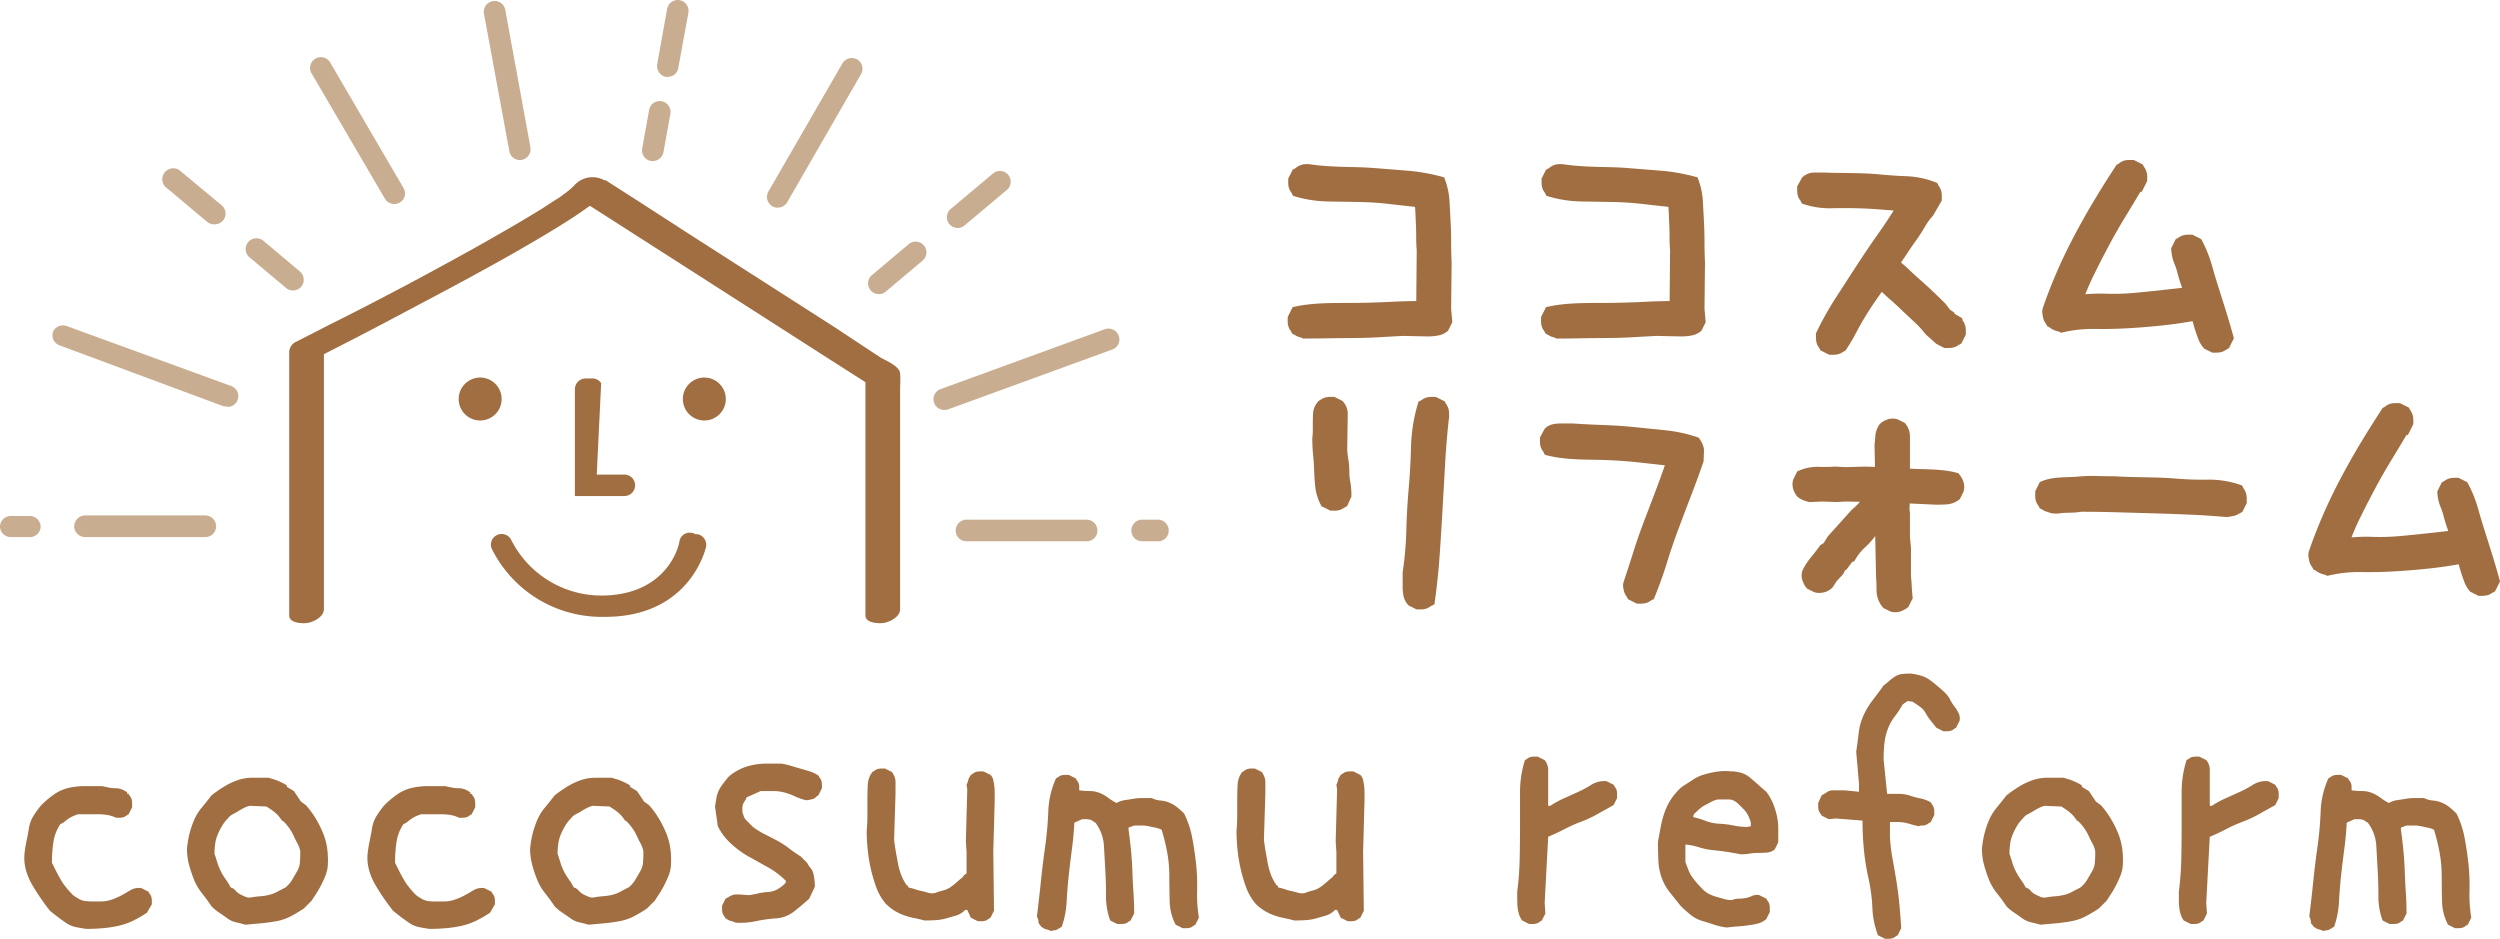 <svg xmlns="http://www.w3.org/2000/svg" width="510.852" height="191.832" viewBox="0 0 510.852 191.832">
  <g id="グループ_3" data-name="グループ 3" transform="translate(-216.15 -779.638)">
    <path id="パス_15" data-name="パス 15" d="M17.176,363.61c-.673-.1-1.366-.216-2.084-.36a5.351,5.351,0,0,1-1.943-.79q-.861-.574-1.724-1.222T9.7,359.871q-1.01-1.293-1.943-2.658c-.624-.909-1.2-1.823-1.724-2.733a12.258,12.258,0,0,1-1.222-2.946,9.438,9.438,0,0,1-.288-3.306,26.766,26.766,0,0,1,.432-2.66q.287-1.364.5-2.661a6.577,6.577,0,0,1,.937-2.442,17.576,17.576,0,0,1,1.58-2.159,18.726,18.726,0,0,1,2.661-2.228,8.557,8.557,0,0,1,2.946-1.294,14.935,14.935,0,0,1,3.306-.358h3.45q.719.145,1.366.286a6.227,6.227,0,0,0,1.366.147,3.618,3.618,0,0,1,1.294.216,4.6,4.6,0,0,1,1.148.643v.291H25.8a3.83,3.83,0,0,0,.36.574,1.643,1.643,0,0,1,.288.718,4.637,4.637,0,0,1,.072.718v.72l-.72,1.436a3.834,3.834,0,0,0-.574.36,1.5,1.5,0,0,1-.648.288,3.19,3.19,0,0,1-.646.072h-.718a6.008,6.008,0,0,0-1.8-.574,12.616,12.616,0,0,0-1.94-.147H15.452c-.288.1-.6.216-.937.36a6.084,6.084,0,0,0-.934.5,10.15,10.15,0,0,0-.862.648,2.662,2.662,0,0,1-.864.5,9.245,9.245,0,0,0-.934,1.8,8.839,8.839,0,0,0-.5,1.94q-.145,1.006-.216,2.01t-.072,2.159q.432.861.862,1.726c.288.574.6,1.15.937,1.724a12.3,12.3,0,0,0,1.15,1.652,20.2,20.2,0,0,0,1.364,1.51,10.7,10.7,0,0,0,1.222.79,3.476,3.476,0,0,0,1.366.432c.479.047.981.072,1.51.072h1.508a7.023,7.023,0,0,0,2.228-.358,12.607,12.607,0,0,0,2.015-.865c.621-.335,1.245-.693,1.868-1.078a3.4,3.4,0,0,1,2.228-.43l1.438.718a3.814,3.814,0,0,0,.358.574,1.564,1.564,0,0,1,.288.648,3.377,3.377,0,0,1,.072.648v.718L29.54,360.3a25.538,25.538,0,0,1-2.733,1.582,13.162,13.162,0,0,1-3.018,1.076,23.9,23.9,0,0,1-3.234.5q-1.654.142-3.378.144" transform="translate(216.63 605.846)" fill="#a06e41"/>
    <path id="パス_16" data-name="パス 16" d="M29.8,363.775c-.673-.189-1.319-.358-1.943-.5a4.67,4.67,0,0,1-1.724-.79c-.529-.383-1.078-.768-1.654-1.15a10.356,10.356,0,0,1-1.582-1.294q-.861-1.293-1.94-2.66a11.276,11.276,0,0,1-1.652-2.8,27.411,27.411,0,0,1-1.006-3.021,12.466,12.466,0,0,1-.432-3.306,19.789,19.789,0,0,1,.5-3.016,18.947,18.947,0,0,1,.934-2.8,10.393,10.393,0,0,1,1.58-2.588q1.006-1.218,2.012-2.516a28.815,28.815,0,0,1,2.588-1.8,14.471,14.471,0,0,1,2.733-1.292,9.289,9.289,0,0,1,3.09-.5h3.234c.288.1.6.191.934.286a9.241,9.241,0,0,1,1.009.358c.333.147.646.291.934.432a8.406,8.406,0,0,1,.862.5v.288l1.438.862,1.436,2.156,1.009.72a18.213,18.213,0,0,1,2.012,2.73,22.509,22.509,0,0,1,1.51,3.018,13.017,13.017,0,0,1,.862,3.306,18.158,18.158,0,0,1,.072,3.594,7.7,7.7,0,0,1-.5,1.868c-.241.576-.5,1.15-.79,1.729s-.6,1.125-.934,1.652-.7,1.078-1.078,1.654l-1.582,1.577a29.182,29.182,0,0,1-2.661,1.582,10.2,10.2,0,0,1-2.946,1.006c-1.056.191-2.109.338-3.162.432s-2.112.191-3.162.286M38,356.159a5.97,5.97,0,0,0,1.366-1.582l1.006-1.724a4.281,4.281,0,0,0,.576-1.87c.047-.671.07-1.391.07-2.156a5.151,5.151,0,0,0-.574-1.652c-.288-.527-.551-1.056-.79-1.582a9.47,9.47,0,0,0-.864-1.508,10.642,10.642,0,0,0-1.22-1.438l-.288-.144a10.7,10.7,0,0,0-.646-.865,6.432,6.432,0,0,0-.792-.79,10.415,10.415,0,0,0-.862-.648c-.288-.189-.576-.38-.862-.574l-3.45-.144a5.656,5.656,0,0,0-1.15.432,13.047,13.047,0,0,0-1.15.648c-.385.238-.768.455-1.15.643a2.879,2.879,0,0,0-1.006.865,7.638,7.638,0,0,0-1.222,1.582,13.947,13.947,0,0,0-.862,1.724,7.571,7.571,0,0,0-.5,1.868,14.115,14.115,0,0,0-.144,2.015q.287.861.576,1.8a11.31,11.31,0,0,0,.718,1.8,11.637,11.637,0,0,0,1.006,1.652,11.812,11.812,0,0,1,1.006,1.654,1.923,1.923,0,0,1,1.006.646,3.175,3.175,0,0,0,1.006.79c.385.191.743.36,1.078.5a2.041,2.041,0,0,0,1.222.072q.864-.145,1.8-.216a10.72,10.72,0,0,0,1.8-.288,6.813,6.813,0,0,0,1.652-.646q.794-.432,1.654-.862" transform="translate(236.492 604.817)" fill="#a06e41"/>
    <path id="パス_17" data-name="パス 17" d="M45.4,363.61c-.673-.1-1.366-.216-2.084-.36a5.351,5.351,0,0,1-1.943-.79q-.861-.574-1.724-1.222t-1.724-1.366q-1.01-1.293-1.943-2.658c-.624-.909-1.2-1.823-1.724-2.733a12.259,12.259,0,0,1-1.222-2.946,9.438,9.438,0,0,1-.288-3.306,26.766,26.766,0,0,1,.432-2.66q.287-1.364.5-2.661a6.578,6.578,0,0,1,.937-2.442,17.576,17.576,0,0,1,1.58-2.159,18.726,18.726,0,0,1,2.661-2.228,8.557,8.557,0,0,1,2.946-1.294,14.935,14.935,0,0,1,3.306-.358h3.45q.719.145,1.366.286a6.227,6.227,0,0,0,1.366.147,3.618,3.618,0,0,1,1.294.216,4.6,4.6,0,0,1,1.148.643v.291h.288a3.829,3.829,0,0,0,.36.574,1.643,1.643,0,0,1,.288.718,4.638,4.638,0,0,1,.072.718v.72l-.72,1.436a3.834,3.834,0,0,0-.574.36,1.5,1.5,0,0,1-.648.288,3.19,3.19,0,0,1-.646.072h-.718a6.008,6.008,0,0,0-1.8-.574,12.616,12.616,0,0,0-1.94-.147H43.676c-.288.1-.6.216-.937.36a6.083,6.083,0,0,0-.934.5,10.147,10.147,0,0,0-.862.648,2.662,2.662,0,0,1-.864.5,9.244,9.244,0,0,0-.934,1.8,8.84,8.84,0,0,0-.5,1.94q-.145,1.006-.216,2.01t-.072,2.159q.432.861.862,1.726c.288.574.6,1.15.937,1.724A12.3,12.3,0,0,0,41.3,355.2a20.2,20.2,0,0,0,1.364,1.51,10.7,10.7,0,0,0,1.222.79,3.476,3.476,0,0,0,1.366.432c.479.047.981.072,1.51.072h1.508a7.023,7.023,0,0,0,2.228-.358,12.608,12.608,0,0,0,2.015-.865c.621-.335,1.245-.693,1.868-1.078a3.4,3.4,0,0,1,2.228-.43l1.438.718a3.814,3.814,0,0,0,.358.574,1.564,1.564,0,0,1,.288.648,3.378,3.378,0,0,1,.072.648v.718L57.764,360.3a25.538,25.538,0,0,1-2.733,1.582,13.162,13.162,0,0,1-3.018,1.076,23.9,23.9,0,0,1-3.234.5q-1.654.142-3.378.144" transform="translate(258.518 605.846)" fill="#a06e41"/>
    <path id="パス_18" data-name="パス 18" d="M58.028,363.775c-.673-.189-1.319-.358-1.943-.5a4.67,4.67,0,0,1-1.724-.79c-.529-.383-1.078-.768-1.654-1.15a10.356,10.356,0,0,1-1.582-1.294q-.861-1.293-1.94-2.66a11.276,11.276,0,0,1-1.652-2.8,27.411,27.411,0,0,1-1.006-3.021,12.466,12.466,0,0,1-.432-3.306,19.788,19.788,0,0,1,.5-3.016,18.948,18.948,0,0,1,.934-2.8,10.393,10.393,0,0,1,1.58-2.588q1.006-1.218,2.012-2.516a28.814,28.814,0,0,1,2.588-1.8,14.471,14.471,0,0,1,2.733-1.292,9.289,9.289,0,0,1,3.09-.5H62.77c.288.1.6.191.934.286a9.242,9.242,0,0,1,1.009.358c.333.147.646.291.934.432a8.4,8.4,0,0,1,.862.5v.288l1.438.862,1.436,2.156,1.009.72a18.212,18.212,0,0,1,2.012,2.73,22.511,22.511,0,0,1,1.51,3.018,13.017,13.017,0,0,1,.862,3.306,18.157,18.157,0,0,1,.072,3.594,7.7,7.7,0,0,1-.5,1.868c-.241.576-.5,1.15-.79,1.729s-.6,1.125-.934,1.652-.7,1.078-1.078,1.654l-1.582,1.577a29.181,29.181,0,0,1-2.661,1.582,10.2,10.2,0,0,1-2.946,1.006c-1.056.191-2.109.338-3.162.432s-2.112.191-3.162.286m8.193-7.616a5.97,5.97,0,0,0,1.366-1.582l1.006-1.724a4.281,4.281,0,0,0,.576-1.87c.047-.671.07-1.391.07-2.156a5.151,5.151,0,0,0-.574-1.652c-.288-.527-.551-1.056-.79-1.582a9.47,9.47,0,0,0-.864-1.508,10.641,10.641,0,0,0-1.22-1.438L65.5,342.5a10.7,10.7,0,0,0-.646-.865,6.432,6.432,0,0,0-.792-.79,10.413,10.413,0,0,0-.862-.648c-.288-.189-.576-.38-.862-.574l-3.45-.144a5.656,5.656,0,0,0-1.15.432,13.048,13.048,0,0,0-1.15.648c-.385.238-.768.455-1.15.643a2.879,2.879,0,0,0-1.006.865,7.638,7.638,0,0,0-1.222,1.582,13.947,13.947,0,0,0-.862,1.724,7.57,7.57,0,0,0-.5,1.868,14.115,14.115,0,0,0-.144,2.015q.287.861.576,1.8a11.309,11.309,0,0,0,.718,1.8A11.637,11.637,0,0,0,54,354.5a11.812,11.812,0,0,1,1.006,1.654,1.924,1.924,0,0,1,1.006.646,3.175,3.175,0,0,0,1.006.79c.385.191.743.36,1.078.5a2.041,2.041,0,0,0,1.222.072q.864-.145,1.8-.216a10.72,10.72,0,0,0,1.8-.288,6.813,6.813,0,0,0,1.652-.646q.794-.432,1.654-.862" transform="translate(278.379 604.817)" fill="#a06e41"/>
    <path id="パス_19" data-name="パス 19" d="M65.467,365.066a4.035,4.035,0,0,0-.5-.216c-.142-.047-.311-.1-.5-.144a1.588,1.588,0,0,1-.5-.214,4.6,4.6,0,0,0-.5-.291,3.828,3.828,0,0,0-.36-.574,1.564,1.564,0,0,1-.288-.648,3.354,3.354,0,0,1-.072-.646v-.72l.72-1.436c.191-.1.407-.216.646-.358a4.774,4.774,0,0,1,.72-.363,1.934,1.934,0,0,1,.718-.142h.79l1.871.142q1.006-.142,1.94-.358a12.862,12.862,0,0,1,2.012-.288,4.378,4.378,0,0,0,1.943-.574,7.78,7.78,0,0,0,1.58-1.222l.144-.432a16.542,16.542,0,0,0-3.667-2.8q-1.941-1.081-3.883-2.156a19.448,19.448,0,0,1-3.664-2.661,12.324,12.324,0,0,1-2.733-3.595l-.574-4.027c.094-.574.189-1.15.288-1.724a5.465,5.465,0,0,1,.5-1.582,8.243,8.243,0,0,1,.862-1.366q.5-.645,1.078-1.364a10.166,10.166,0,0,1,2.372-1.58,11.61,11.61,0,0,1,2.588-.864,13.939,13.939,0,0,1,2.874-.288h2.949a13.189,13.189,0,0,1,1.94.432c.621.191,1.269.385,1.94.574s1.317.385,1.94.576a6.949,6.949,0,0,1,1.8.862,3.854,3.854,0,0,0,.36.576,1.564,1.564,0,0,1,.286.646,3.44,3.44,0,0,1,.075.646v.72l-.72,1.436a2.244,2.244,0,0,0-.574.432,1.259,1.259,0,0,1-.648.36c-.241.047-.455.1-.646.142a2.926,2.926,0,0,1-.72.075,12.219,12.219,0,0,1-2.228-.792,13.158,13.158,0,0,0-2.156-.79,8.91,8.91,0,0,0-2.3-.286H70.642l-2.874,1.292a2.485,2.485,0,0,1-.36.718,2.862,2.862,0,0,0-.358.648,2.089,2.089,0,0,0-.144.79v.864l.286.862a2.02,2.02,0,0,0,.5.79c.238.241.479.479.72.718s.455.457.646.648a15.757,15.757,0,0,0,2.444,1.508q1.293.648,2.514,1.3a17.392,17.392,0,0,1,2.444,1.582q1.222.932,2.372,1.652l1.294,1.292a5.309,5.309,0,0,0,.718,1.081,2.6,2.6,0,0,1,.576,1.15,12.97,12.97,0,0,1,.216,1.292,12.573,12.573,0,0,1,.072,1.366l-1.15,2.444q-1.584,1.438-3.162,2.66a6.594,6.594,0,0,1-3.667,1.364,29.494,29.494,0,0,0-4.1.576,14.961,14.961,0,0,1-4.168.288" transform="translate(300.945 603.098)" fill="#a06e41"/>
    <path id="パス_20" data-name="パス 20" d="M96.494,364.177l-1.438-.718-.718-1.582h-.432a4.3,4.3,0,0,1-1.868,1.15q-1.006.287-2.012.576a10,10,0,0,1-2.156.358c-.768.05-1.535.072-2.3.072-.671-.191-1.366-.358-2.084-.5a14.344,14.344,0,0,1-2.087-.574,10.157,10.157,0,0,1-1.94-.934,9.9,9.9,0,0,1-1.8-1.436,11.478,11.478,0,0,1-1.94-3.381A31.982,31.982,0,0,1,74,349.657a37.668,37.668,0,0,1-.216-4.027,30.021,30.021,0,0,0,.144-3.018V339.45q0-1.58.072-3.09a4.684,4.684,0,0,1,.934-2.66,3.771,3.771,0,0,0,.576-.36,1.537,1.537,0,0,1,.646-.286,3.2,3.2,0,0,1,.646-.075h.72l1.436.72a5.791,5.791,0,0,1,.5.934,2.886,2.886,0,0,1,.216,1.15v2.372l-.288,9.345c.094.862.216,1.7.36,2.516s.288,1.6.432,2.372a13.571,13.571,0,0,0,.646,2.3,9.428,9.428,0,0,0,1.15,2.156l.288.142v.291a11.045,11.045,0,0,1,1.364.358,12.563,12.563,0,0,0,1.294.36q.648.145,1.366.358a2.946,2.946,0,0,0,1.438.074,12.451,12.451,0,0,1,1.58-.507,4.756,4.756,0,0,0,1.51-.643,11.812,11.812,0,0,0,1.294-1.008q.648-.574,1.366-1.15l.144-.288.574-.432v-4.312l-.144-2.3.288-10.493-.144-1.009a3.852,3.852,0,0,0,.216-.5c.047-.142.094-.31.144-.5a1.582,1.582,0,0,1,.216-.5,5.242,5.242,0,0,0,.286-.5,3.685,3.685,0,0,0,.576-.363,1.6,1.6,0,0,1,.646-.286,3.608,3.608,0,0,1,.648-.072h.718l1.438.72a2.137,2.137,0,0,1,.574,1.076,11.876,11.876,0,0,1,.288,2.589v1.51l-.288,10.5.144,12.075-.718,1.438a3.905,3.905,0,0,0-.576.358,1.607,1.607,0,0,1-.646.291,3.608,3.608,0,0,1-.646.07Z" transform="translate(319.467 603.699)" fill="#a06e41"/>
    <path id="パス_21" data-name="パス 21" d="M90.662,365.416a3.828,3.828,0,0,0-.5-.216c-.144-.047-.313-.1-.5-.144a1.627,1.627,0,0,1-.5-.214,4.171,4.171,0,0,0-.5-.291,1.917,1.917,0,0,0-.358-.5.772.772,0,0,1-.216-.574,1.447,1.447,0,0,0-.144-.648,1.258,1.258,0,0,1-.144-.574q.432-3.451.792-6.973t.862-7.045a71.3,71.3,0,0,0,.648-7.189,18.011,18.011,0,0,1,1.58-6.829,3.807,3.807,0,0,0,.574-.358,1.565,1.565,0,0,1,.648-.288,3.38,3.38,0,0,1,.646-.072h.72l1.436.718a3.729,3.729,0,0,0,.36.576,1.6,1.6,0,0,1,.288.574,2.708,2.708,0,0,1,.072.648v.646a14.555,14.555,0,0,0,2.084.144,5.533,5.533,0,0,1,2.012.36,7.421,7.421,0,0,1,1.8,1.006,11.318,11.318,0,0,0,1.726,1.078,4.571,4.571,0,0,1,1.654-.576c.621-.094,1.222-.191,1.8-.286a10.8,10.8,0,0,1,1.8-.144h1.94a4.82,4.82,0,0,0,1.8.5,5.82,5.82,0,0,1,1.8.43,6.639,6.639,0,0,1,1.58.934,18.265,18.265,0,0,1,1.438,1.294,19.046,19.046,0,0,1,1.654,4.961q.5,2.661.79,5.319a41.979,41.979,0,0,1,.214,5.535,29.013,29.013,0,0,0,.36,5.463l-.718,1.438a3.665,3.665,0,0,0-.576.36,1.564,1.564,0,0,1-.646.286,3.25,3.25,0,0,1-.648.075h-.718l-1.436-.72a10.575,10.575,0,0,1-1.225-4.745q-.071-2.586-.07-5.1a27.237,27.237,0,0,0-.432-4.889,39.7,39.7,0,0,0-1.15-4.673,5.215,5.215,0,0,0-1.294-.432q-.719-.142-1.366-.286a6.568,6.568,0,0,0-1.436-.144h-1.51l-1.15.43v.432q.287,2.012.5,4.171t.288,4.312q.071,2.154.216,4.31t.144,4.315l-.718,1.438a3.91,3.91,0,0,0-.576.358,1.6,1.6,0,0,1-.646.291,3.95,3.95,0,0,1-.72.07h-.79l-1.438-.718a14.039,14.039,0,0,1-.862-4.961q0-2.657-.144-5.249t-.288-5.1a8.62,8.62,0,0,0-1.724-4.673,3.273,3.273,0,0,1-.574-.36,1.657,1.657,0,0,0-.648-.286,3.725,3.725,0,0,0-.718-.072h-.792l-1.58.718q-.145,2.731-.5,5.393t-.646,5.316q-.291,2.664-.432,5.393a18.322,18.322,0,0,1-1.006,5.174,4.127,4.127,0,0,0-.5.291,5.623,5.623,0,0,1-.5.286,1.268,1.268,0,0,1-.576.144,1.259,1.259,0,0,0-.574.144" transform="translate(340.254 604.472)" fill="#a06e41"/>
    <path id="パス_22" data-name="パス 22" d="M126.917,364.177l-1.438-.718-.718-1.582h-.432a4.3,4.3,0,0,1-1.868,1.15q-1.006.287-2.012.576a10,10,0,0,1-2.156.358c-.768.05-1.535.072-2.3.072-.671-.191-1.366-.358-2.084-.5a14.345,14.345,0,0,1-2.087-.574,10.158,10.158,0,0,1-1.94-.934,9.9,9.9,0,0,1-1.8-1.436,11.477,11.477,0,0,1-1.94-3.381,31.981,31.981,0,0,1-1.724-7.547,37.668,37.668,0,0,1-.216-4.027,30.025,30.025,0,0,0,.144-3.018V339.45q0-1.58.072-3.09a4.684,4.684,0,0,1,.934-2.66,3.771,3.771,0,0,0,.576-.36,1.537,1.537,0,0,1,.646-.286,3.2,3.2,0,0,1,.646-.075h.72l1.436.72a5.792,5.792,0,0,1,.5.934,2.887,2.887,0,0,1,.216,1.15v2.372l-.288,9.345c.094.862.216,1.7.36,2.516s.288,1.6.432,2.372a13.571,13.571,0,0,0,.646,2.3,9.427,9.427,0,0,0,1.15,2.156l.288.142v.291a11.047,11.047,0,0,1,1.364.358,12.559,12.559,0,0,0,1.294.36q.648.145,1.366.358a2.946,2.946,0,0,0,1.438.074,12.451,12.451,0,0,1,1.58-.507,4.756,4.756,0,0,0,1.51-.643,11.814,11.814,0,0,0,1.294-1.008q.648-.574,1.366-1.15l.144-.288.574-.432v-4.312l-.144-2.3.288-10.493-.144-1.009a3.853,3.853,0,0,0,.216-.5c.047-.142.094-.31.144-.5a1.582,1.582,0,0,1,.216-.5,5.239,5.239,0,0,0,.286-.5,3.685,3.685,0,0,0,.576-.363,1.6,1.6,0,0,1,.646-.286,3.608,3.608,0,0,1,.648-.072h.718l1.438.72a2.137,2.137,0,0,1,.574,1.076,11.878,11.878,0,0,1,.288,2.589v1.51l-.288,10.5.144,12.075-.718,1.438a3.9,3.9,0,0,0-.576.358,1.607,1.607,0,0,1-.646.291,3.608,3.608,0,0,1-.646.07Z" transform="translate(364.619 603.699)" fill="#a06e41"/>
    <path id="パス_23" data-name="パス 23" d="M129.737,366.21l-1.438-.718a4.136,4.136,0,0,1-.646-1.294,7.532,7.532,0,0,1-.288-1.438c-.047-.477-.072-1.006-.072-1.58V359.6a62.072,62.072,0,0,0,.5-6.687q.071-3.376.072-6.754v-6.829a21.607,21.607,0,0,1,1.006-6.613,3.757,3.757,0,0,0,.574-.36,1.564,1.564,0,0,1,.648-.288,3.356,3.356,0,0,1,.646-.07h.718l1.438.718a3.142,3.142,0,0,1,.718,2.082v7.261h.432a19.048,19.048,0,0,1,2.733-1.508q1.438-.648,2.874-1.294a22.69,22.69,0,0,0,2.8-1.51,4.887,4.887,0,0,1,3.09-.718l1.438.718a3.69,3.69,0,0,0,.358.574,1.607,1.607,0,0,1,.288.648,3.417,3.417,0,0,1,.072.648v.862l-.718,1.438q-1.584.861-3.234,1.8a24.043,24.043,0,0,1-3.378,1.582A29.651,29.651,0,0,0,137,346.8q-1.654.861-3.381,1.58L132.9,361.9l.144,2.156-.718,1.438a3.909,3.909,0,0,0-.576.358,1.6,1.6,0,0,1-.646.291,3.608,3.608,0,0,1-.646.07Z" transform="translate(398.889 602.24)" fill="#a06e41"/>
    <path id="パス_24" data-name="パス 24" d="M152.96,365.162a12.588,12.588,0,0,1-2.588-.576c-.862-.288-1.7-.549-2.514-.79a6.7,6.7,0,0,1-2.3-1.222,24.468,24.468,0,0,1-2.087-1.871q-1.148-1.438-2.228-2.8a10.245,10.245,0,0,1-1.652-3.021,11.983,11.983,0,0,1-.646-3.522q-.074-1.867-.075-3.736.291-1.58.576-3.093a20.573,20.573,0,0,1,.79-2.944,12.171,12.171,0,0,1,1.366-2.733,12.682,12.682,0,0,1,2.156-2.444q1.151-.719,2.228-1.438a8.449,8.449,0,0,1,2.3-1.078,19.864,19.864,0,0,1,2.588-.574,10.976,10.976,0,0,1,2.8-.075,7.734,7.734,0,0,1,2.156.291,5.055,5.055,0,0,1,1.871,1.006c.574.477,1.125.959,1.652,1.436s1.081.961,1.654,1.438a10.988,10.988,0,0,1,1.366,2.372,15.246,15.246,0,0,1,.79,2.516,12.24,12.24,0,0,1,.288,2.658v2.8l-.72,1.436a2.855,2.855,0,0,1-1.58.648c-.574.047-1.175.072-1.8.072a11.07,11.07,0,0,0-1.8.144,10.379,10.379,0,0,1-1.726.142q-1.438-.283-2.874-.5t-2.874-.358a13.882,13.882,0,0,1-2.8-.576,13.753,13.753,0,0,0-2.8-.574v3.592c.189.482.383.984.574,1.51a6.5,6.5,0,0,0,.79,1.51,15.163,15.163,0,0,0,1.081,1.366q.574.645,1.148,1.22a4.975,4.975,0,0,0,1.294.937,8.057,8.057,0,0,0,1.51.574c.527.144,1.028.288,1.51.43a5.375,5.375,0,0,0,1.58.216,3.9,3.9,0,0,1,1.438-.286,7.455,7.455,0,0,0,1.438-.144,5.146,5.146,0,0,0,1.294-.432,2.329,2.329,0,0,1,1.436-.144l1.438.72a4.015,4.015,0,0,0,.358.574,1.547,1.547,0,0,1,.288.648,3.724,3.724,0,0,1,.072.718V362l-.718,1.436a4.366,4.366,0,0,1-1.8.936q-.935.212-2.015.358t-2.156.216q-1.077.071-2.084.216m4.889-20.7v-.72a7.313,7.313,0,0,0-.36-1.078,6,6,0,0,0-.5-.934,5.64,5.64,0,0,0-.718-.862c-.286-.286-.574-.576-.862-.862a4.564,4.564,0,0,0-.934-.72,2.174,2.174,0,0,0-1.078-.286h-2.3a4.759,4.759,0,0,0-1.366.5q-.648.362-1.222.648a5.412,5.412,0,0,0-1.15.79c-.383.335-.768.693-1.15,1.078l-.144.574a18.276,18.276,0,0,1,2.588.79,8.766,8.766,0,0,0,2.8.576,18.093,18.093,0,0,1,2.877.36,13.4,13.4,0,0,0,2.8.288Z" transform="translate(416.07 604.008)" fill="#a06e41"/>
    <path id="パス_25" data-name="パス 25" d="M165.707,379.366l-1.438-.72a17.879,17.879,0,0,1-1.15-5.676,34.7,34.7,0,0,0-.79-5.969,46.694,46.694,0,0,1-.934-5.82q-.287-2.947-.288-5.967l-5.463-.43-1.438.142-1.436-.718a3.859,3.859,0,0,0-.363-.574,1.607,1.607,0,0,1-.286-.648,3.19,3.19,0,0,1-.072-.648v-.718l.72-1.582a8.184,8.184,0,0,0,1.078-.643A1.913,1.913,0,0,1,155,349.03h2.516l2.874.288v-1.58l-.574-6.615q.287-1.867.5-3.736a12.347,12.347,0,0,1,.934-3.523,15,15,0,0,1,1.868-3.162q1.151-1.509,2.3-3.093c.383-.286.792-.621,1.222-1a7.177,7.177,0,0,1,1.294-.937,3.548,3.548,0,0,1,1.438-.43c.524-.05,1.078-.072,1.652-.072a15.3,15.3,0,0,1,2.012.43,5.769,5.769,0,0,1,1.8.862c.527.385,1.078.815,1.652,1.3s1.1.956,1.582,1.436a5.024,5.024,0,0,1,.934,1.294,8.145,8.145,0,0,0,.862,1.366,8.111,8.111,0,0,1,.864,1.366,2.515,2.515,0,0,1,.214,1.58l-.718,1.438a3.888,3.888,0,0,0-.574.358,1.559,1.559,0,0,1-.648.288,3.219,3.219,0,0,1-.646.072h-.72l-1.436-.718q-.578-.719-1.15-1.438a10.186,10.186,0,0,1-1.009-1.51,4.154,4.154,0,0,0-1.22-1.366c-.529-.383-1.031-.718-1.51-1.006l-1.006-.144-1.006.72a21,21,0,0,1-1.654,2.516,9.458,9.458,0,0,0-1.436,2.66,12.256,12.256,0,0,0-.648,2.946q-.145,1.509-.144,3.09l.718,7.045h2.372a7.186,7.186,0,0,1,2.3.36,18.334,18.334,0,0,0,2.156.574,6.967,6.967,0,0,1,2.087.79,3.708,3.708,0,0,0,.358.576,1.6,1.6,0,0,1,.288.648,3.372,3.372,0,0,1,.072.643v.72l-.718,1.438a3.706,3.706,0,0,0-.576.358,1.58,1.58,0,0,1-.574.288,2.6,2.6,0,0,1-.648.075,1.4,1.4,0,0,0-.646.142q-.719-.145-1.438-.358c-.479-.147-.959-.266-1.438-.363a7.789,7.789,0,0,0-1.508-.142h-1.51v3.162a37.366,37.366,0,0,0,.576,4.6q.428,2.3.79,4.6t.576,4.6q.212,2.3.358,4.745l-.718,1.436a3.731,3.731,0,0,0-.576.36,1.6,1.6,0,0,1-.646.288,3.415,3.415,0,0,1-.648.072Z" transform="translate(435.63 592.105)" fill="#a06e41"/>
    <path id="パス_26" data-name="パス 26" d="M177.454,363.775c-.673-.189-1.319-.358-1.943-.5a4.67,4.67,0,0,1-1.724-.79c-.529-.383-1.078-.768-1.654-1.15a10.357,10.357,0,0,1-1.582-1.294q-.861-1.293-1.94-2.66a11.277,11.277,0,0,1-1.652-2.8,27.41,27.41,0,0,1-1.006-3.021,12.466,12.466,0,0,1-.432-3.306,19.79,19.79,0,0,1,.5-3.016,18.945,18.945,0,0,1,.934-2.8,10.392,10.392,0,0,1,1.58-2.588q1.006-1.218,2.012-2.516a28.818,28.818,0,0,1,2.589-1.8,14.47,14.47,0,0,1,2.733-1.292,9.289,9.289,0,0,1,3.09-.5H182.2c.288.1.6.191.934.286a9.241,9.241,0,0,1,1.009.358c.333.147.646.291.934.432a8.414,8.414,0,0,1,.862.5v.288l1.438.862,1.436,2.156,1.009.72a18.213,18.213,0,0,1,2.012,2.73,22.509,22.509,0,0,1,1.51,3.018,13.016,13.016,0,0,1,.862,3.306,18.158,18.158,0,0,1,.072,3.594,7.7,7.7,0,0,1-.5,1.868c-.241.576-.5,1.15-.79,1.729s-.6,1.125-.934,1.652-.7,1.078-1.078,1.654l-1.582,1.577a29.185,29.185,0,0,1-2.661,1.582,10.2,10.2,0,0,1-2.946,1.006c-1.056.191-2.109.338-3.162.432s-2.112.191-3.162.286m8.193-7.616a5.969,5.969,0,0,0,1.366-1.582l1.006-1.724a4.281,4.281,0,0,0,.576-1.87c.047-.671.07-1.391.07-2.156a5.151,5.151,0,0,0-.574-1.652c-.288-.527-.551-1.056-.79-1.582a9.47,9.47,0,0,0-.864-1.508,10.642,10.642,0,0,0-1.22-1.438l-.288-.144a10.692,10.692,0,0,0-.646-.865,6.433,6.433,0,0,0-.792-.79,10.408,10.408,0,0,0-.862-.648c-.288-.189-.576-.38-.862-.574l-3.45-.144a5.658,5.658,0,0,0-1.15.432,13.05,13.05,0,0,0-1.15.648c-.385.238-.768.455-1.15.643a2.879,2.879,0,0,0-1.006.865,7.64,7.64,0,0,0-1.222,1.582,13.951,13.951,0,0,0-.862,1.724,7.57,7.57,0,0,0-.5,1.868,14.114,14.114,0,0,0-.144,2.015q.287.861.576,1.8a11.312,11.312,0,0,0,.718,1.8,11.636,11.636,0,0,0,1.006,1.652,11.816,11.816,0,0,1,1.006,1.654,1.923,1.923,0,0,1,1.006.646,3.175,3.175,0,0,0,1.006.79c.385.191.743.36,1.078.5a2.041,2.041,0,0,0,1.222.072q.864-.145,1.8-.216a10.72,10.72,0,0,0,1.8-.288,6.813,6.813,0,0,0,1.652-.646q.794-.432,1.654-.862" transform="translate(455.622 604.817)" fill="#a06e41"/>
    <path id="パス_27" data-name="パス 27" d="M184.161,366.21l-1.438-.718a4.136,4.136,0,0,1-.646-1.294,7.529,7.529,0,0,1-.288-1.438c-.047-.477-.072-1.006-.072-1.58V359.6a62.064,62.064,0,0,0,.5-6.687q.071-3.376.072-6.754v-6.829a21.607,21.607,0,0,1,1.006-6.613,3.76,3.76,0,0,0,.574-.36,1.564,1.564,0,0,1,.648-.288,3.357,3.357,0,0,1,.646-.07h.718l1.438.718a3.142,3.142,0,0,1,.718,2.082v7.261h.432a19.049,19.049,0,0,1,2.733-1.508q1.438-.648,2.874-1.294a22.69,22.69,0,0,0,2.8-1.51,4.887,4.887,0,0,1,3.09-.718l1.438.718a3.693,3.693,0,0,0,.358.574,1.607,1.607,0,0,1,.288.648,3.417,3.417,0,0,1,.072.648v.862l-.718,1.438q-1.584.861-3.234,1.8a24.038,24.038,0,0,1-3.378,1.582,29.651,29.651,0,0,0-3.378,1.51q-1.654.861-3.381,1.58l-.718,13.514.144,2.156-.718,1.438a3.909,3.909,0,0,0-.576.358,1.6,1.6,0,0,1-.646.291,3.609,3.609,0,0,1-.646.07Z" transform="translate(479.661 602.24)" fill="#a06e41"/>
    <path id="パス_28" data-name="パス 28" d="M195.325,365.416a3.828,3.828,0,0,0-.5-.216c-.144-.047-.313-.1-.5-.144a1.627,1.627,0,0,1-.5-.214,4.169,4.169,0,0,0-.5-.291,1.916,1.916,0,0,0-.358-.5.772.772,0,0,1-.216-.574,1.446,1.446,0,0,0-.144-.648,1.258,1.258,0,0,1-.144-.574q.432-3.451.792-6.973t.862-7.045a71.3,71.3,0,0,0,.648-7.189,18.011,18.011,0,0,1,1.58-6.829,3.808,3.808,0,0,0,.574-.358,1.565,1.565,0,0,1,.648-.288,3.379,3.379,0,0,1,.646-.072h.72l1.436.718a3.728,3.728,0,0,0,.36.576,1.6,1.6,0,0,1,.288.574,2.708,2.708,0,0,1,.072.648v.646a14.556,14.556,0,0,0,2.084.144,5.533,5.533,0,0,1,2.012.36,7.422,7.422,0,0,1,1.8,1.006,11.314,11.314,0,0,0,1.727,1.078,4.571,4.571,0,0,1,1.654-.576c.621-.094,1.222-.191,1.8-.286a10.8,10.8,0,0,1,1.8-.144h1.94a4.82,4.82,0,0,0,1.8.5,5.82,5.82,0,0,1,1.8.43,6.639,6.639,0,0,1,1.58.934,18.268,18.268,0,0,1,1.438,1.294,19.048,19.048,0,0,1,1.654,4.961q.5,2.661.79,5.319a41.985,41.985,0,0,1,.214,5.535,29.009,29.009,0,0,0,.36,5.463l-.718,1.438a3.664,3.664,0,0,0-.576.36,1.564,1.564,0,0,1-.646.286,3.25,3.25,0,0,1-.648.075h-.718l-1.436-.72a10.575,10.575,0,0,1-1.225-4.745q-.071-2.586-.07-5.1a27.238,27.238,0,0,0-.432-4.889,39.7,39.7,0,0,0-1.15-4.673,5.215,5.215,0,0,0-1.294-.432q-.719-.142-1.366-.286a6.568,6.568,0,0,0-1.436-.144h-1.51l-1.15.43v.432q.287,2.012.5,4.171t.288,4.312q.071,2.154.216,4.31t.144,4.315l-.718,1.438a3.907,3.907,0,0,0-.576.358,1.6,1.6,0,0,1-.646.291,3.951,3.951,0,0,1-.72.07h-.79l-1.438-.718a14.04,14.04,0,0,1-.862-4.961q0-2.657-.144-5.249t-.288-5.1a8.621,8.621,0,0,0-1.724-4.673,3.274,3.274,0,0,1-.574-.36,1.657,1.657,0,0,0-.648-.286,3.724,3.724,0,0,0-.718-.072h-.792l-1.58.718q-.145,2.731-.5,5.393t-.646,5.316q-.291,2.664-.432,5.393a18.323,18.323,0,0,1-1.006,5.174,4.126,4.126,0,0,0-.5.291,5.627,5.627,0,0,1-.5.286,1.268,1.268,0,0,1-.576.144,1.258,1.258,0,0,0-.574.144" transform="translate(495.587 604.472)" fill="#a06e41"/>
    <path id="パス_29" data-name="パス 29" d="M151.115,372.57V327.314a24.2,24.2,0,0,0,0-2.941c-.2-1.409-2.665-2.467-3.917-3.133l-9.8-6.466L109.188,296.71c-6.074-3.917-12.108-7.835-18.258-11.755h-.276a4.974,4.974,0,0,0-6.19,1.138l-.549.509a13.346,13.346,0,0,1-1.644,1.292l-.276.236a12.47,12.47,0,0,1-1.215.782l-2.7,1.764c-4.623,2.862-9.365,5.564-14.1,8.23-9.8,5.445-19.592,10.657-29.663,15.672l-6.583,3.371a2.388,2.388,0,0,0-1.451,2.193V373.9c0,1.647,2.939,1.687,3.92,1.49s3.172-1.138,3.172-2.822V320.5q8.66-4.389,17.163-8.933c10.384-5.487,20.807-11.012,30.838-17.163,2.116-1.334,4.233-2.665,6.23-4.153h.236l17.319,11.089,32.17,20.611,6.7,4.27V373.9c0,1.647,2.939,1.687,3.917,1.49s3.175-1.138,3.175-2.822" transform="translate(248.965 531.509)" fill="#a06e41"/>
    <path id="パス_30" data-name="パス 30" d="M44.608,300.818a4.388,4.388,0,1,1-4.389,4.389,4.389,4.389,0,0,1,4.389-4.389" transform="translate(269.659 555.968)" fill="#a06e41"/>
    <path id="パス_31" data-name="パス 31" d="M67.435,305.207a4.388,4.388,0,1,0-4.389,4.389,4.389,4.389,0,0,0,4.389-4.389" transform="translate(297.027 555.966)" fill="#a06e41"/>
    <path id="パス_32" data-name="パス 32" d="M47.059,315.147a2.194,2.194,0,0,0-2.9-1.1,2.159,2.159,0,0,0-1.108,2.842l.01.02a25.045,25.045,0,0,0,21.982,13.871H66.22c17.516,0,20.571-14.184,20.611-14.3a2.232,2.232,0,0,0-1.724-2.586h-.43a2.327,2.327,0,0,0-.785-.273,2.116,2.116,0,0,0-2.489,1.659c-.007.035-.012.07-.017.1,0,.43-2.156,10.853-15.675,11.049a20.646,20.646,0,0,1-18.651-11.285" transform="translate(273.595 574.904)" fill="#a06e41"/>
    <path id="パス_33" data-name="パス 33" d="M53.069,300.906h-1.1a2.192,2.192,0,0,0-2.193,2.193v21.826h10.11a2.193,2.193,0,0,0,0-4.387H54.244l.9-18.691a2.192,2.192,0,0,0-2.077-.941" transform="translate(283.846 556.074)" fill="#a06e41"/>
    <path id="パス_34" data-name="パス 34" d="M100.8,316.933H97.748a2.195,2.195,0,0,1-2.2-2.193,2.232,2.232,0,0,1,2.2-2.233H101a2.231,2.231,0,0,1,2.193,2.233,2.195,2.195,0,0,1-2.186,2.2c-.067,0-.137,0-.2-.01" transform="translate(351.781 573.314)" fill="#c9ad90"/>
    <path id="パス_35" data-name="パス 35" d="M107.868,316.933H83.3a2.195,2.195,0,0,1-2.2-2.193,2.234,2.234,0,0,1,2.2-2.233h24.568a2.231,2.231,0,0,1,2.193,2.233,2.192,2.192,0,0,1-2.193,2.193" transform="translate(330.338 573.314)" fill="#c9ad90"/>
    <path id="パス_36" data-name="パス 36" d="M81.508,313.412a2.194,2.194,0,0,1-.748-4.27L114.3,296.915a2.23,2.23,0,0,1,2.819,1.334,2.148,2.148,0,0,1-1.235,2.785c-.03.012-.062.025-.094.035L82.254,313.3a2.457,2.457,0,0,1-.745.117" transform="translate(327.623 549.994)" fill="#c9ad90"/>
    <path id="パス_37" data-name="パス 37" d="M82.575,295.422a2.238,2.238,0,0,1-1.684-.783,2.2,2.2,0,0,1,.268-3.093l0-.005,8.543-7.169a2.2,2.2,0,1,1,2.819,3.368l-8.54,7.172a2.072,2.072,0,0,1-1.411.509" transform="translate(329.259 530.799)" fill="#c9ad90"/>
    <path id="パス_38" data-name="パス 38" d="M76.092,300.326a2.238,2.238,0,0,1-1.684-.783,2.2,2.2,0,0,1,.268-3.093l0,0,7.445-6.268a2.2,2.2,0,1,1,2.822,3.368l-7.445,6.27a2.156,2.156,0,0,1-1.411.509" transform="translate(319.637 539.414)" fill="#c9ad90"/>
    <path id="パス_39" data-name="パス 39" d="M67.782,305.108a2.177,2.177,0,0,1-1.1-.273,2.236,2.236,0,0,1-.862-2.939l15.166-26.255A2.233,2.233,0,0,1,84,274.819a2.2,2.2,0,0,1,.795,3l-.01.017L69.662,304.089a2.273,2.273,0,0,1-1.88,1.018" transform="translate(307.298 516.96)" fill="#c9ad90"/>
    <path id="パス_40" data-name="パス 40" d="M58.756,285.469h-.432a2.273,2.273,0,0,1-1.761-2.586L58.6,271.6a2.194,2.194,0,0,1,2.524-1.806l.022.005a2.235,2.235,0,0,1,1.8,2.546l-2.037,11.166a2.195,2.195,0,0,1-2.156,1.96" transform="translate(293.872 509.876)" fill="#c9ad90"/>
    <path id="パス_41" data-name="パス 41" d="M57.491,290.333h-.353a2.234,2.234,0,0,1-1.8-2.586l1.411-7.837a2.2,2.2,0,0,1,2.524-1.806l.025.005a2.231,2.231,0,0,1,1.8,2.546l-1.411,7.837a2.232,2.232,0,0,1-2.193,1.841" transform="translate(292.042 522.213)" fill="#c9ad90"/>
    <path id="パス_42" data-name="パス 42" d="M49.613,302.337A2.2,2.2,0,0,1,47.5,300.5l-5.172-28.016a2.214,2.214,0,1,1,4.35-.825l5.132,28.056a2.232,2.232,0,0,1-1.8,2.586Z" transform="translate(272.726 510.012)" fill="#c9ad90"/>
    <path id="パス_43" data-name="パス 43" d="M8.6,316.516H4.684a2.195,2.195,0,0,1-2.2-2.193,2.236,2.236,0,0,1,2.2-2.117H8.6a2.235,2.235,0,0,1,2.193,2.233A2.193,2.193,0,0,1,8.6,316.516" transform="translate(213.662 572.869)" fill="#c9ad90"/>
    <path id="パス_44" data-name="パス 44" d="M35.394,316.586H10.826a2.233,2.233,0,0,1-2.233-2.193,2.271,2.271,0,0,1,2.233-2.233H35.394a2.231,2.231,0,0,1,2.193,2.233,2.192,2.192,0,0,1-2.193,2.193" transform="translate(222.722 572.799)" fill="#c9ad90"/>
    <path id="パス_45" data-name="パス 45" d="M42.558,313.061a2.75,2.75,0,0,1-.782,0L8.232,300.6a2.195,2.195,0,0,1-1.292-2.822,2.234,2.234,0,0,1,2.822-1.1L43.3,308.908a2.194,2.194,0,0,1-.745,4.27Z" transform="translate(220.065 549.602)" fill="#c9ad90"/>
    <path id="パス_46" data-name="パス 46" d="M26.445,295.058a2.285,2.285,0,0,1-1.451-.509l-8.5-7.132a2.233,2.233,0,0,1,2.859-3.408l8.62,7.169a2.195,2.195,0,0,1,.278,3.093l0,0a2.238,2.238,0,0,1-1.8.783" transform="translate(233.475 530.42)" fill="#c9ad90"/>
    <path id="パス_47" data-name="パス 47" d="M32.376,300.028a2.071,2.071,0,0,1-1.411-.509l-7.485-6.27a2.2,2.2,0,0,1-.278-3.09l0-.005a2.234,2.234,0,0,1,3.135-.273l7.445,6.267a2.2,2.2,0,0,1,.278,3.093l0,.005a2.239,2.239,0,0,1-1.684.782" transform="translate(243.649 538.967)" fill="#c9ad90"/>
    <path id="パス_48" data-name="パス 48" d="M45.192,304.47a2.271,2.271,0,0,1-1.92-1.1L28.3,277.786a2.194,2.194,0,0,1,.765-3.006l.017-.01a2.2,2.2,0,0,1,3.008.765l.01.017,14.967,25.626a2.154,2.154,0,0,1-1.88,3.291" transform="translate(251.52 516.852)" fill="#c9ad90"/>
    <path id="パス_87" data-name="パス 87" d="M111.933,318.908h-.348l-.311-.154a2.092,2.092,0,0,0-.2-.084l-.263-.075a2.523,2.523,0,0,1-.842-.37,1.721,1.721,0,0,0-.216-.119l-.43-.221-.216-.43a1.876,1.876,0,0,0-.134-.214,2.609,2.609,0,0,1-.482-1.086,3.694,3.694,0,0,1-.082-.765V314.5l1.014-2.027.71-.149c4.208-.867,8.732-.648,13.084-.723q3.182-.048,6.412-.211,2.541-.127,5.053-.154l.094-10.381c-.07-.753-.107-1.669-.107-2.6q0-1.3-.052-2.5l-.107-2.569c-.017-.412-.047-.815-.089-1.2q-2.545-.268-5.16-.574c-2.084-.241-4.171-.383-6.2-.417l-6.352-.107a25.355,25.355,0,0,1-6.575-.964l-.624-.179-.293-.579a2.125,2.125,0,0,0-.134-.214,2.614,2.614,0,0,1-.482-1.083,3.736,3.736,0,0,1-.082-.768v-.884l.914-1.831.45-.219a1.712,1.712,0,0,0,.209-.149,3.684,3.684,0,0,1,.9-.539,3.112,3.112,0,0,1,1.15-.216h.641c4.812.735,8.95.452,13.4.8l6.675.534a38.8,38.8,0,0,1,6.774,1.165l.76.2.263.743a15.217,15.217,0,0,1,.83,4.26l.214,4.057c.07,1.379.109,2.772.109,4.186,0,1.364.032,2.747.1,4.141l-.1,9.484.243,2.73-.879,1.759-.283.211a3.8,3.8,0,0,1-1.481.688,9.273,9.273,0,0,1-1.192.191c-.4.037-.8.057-1.21.057l-4.951-.107c-1.52.072-3.182.159-4.881.266-3.438.214-6.787.147-10.15.214q-2.523.056-5.1.055m-.388-3.217.087.055a1.633,1.633,0,0,1,.378.094c.079.025.159.055.241.089q2.381,0,4.72-.055c3.324-.065,6.633,0,10.026-.211q2.575-.16,5.043-.268l4.976.107a8.715,8.715,0,0,0,.917-.047,6.614,6.614,0,0,0,.835-.129.652.652,0,0,0,.1-.03l.152-.3-.176-2.037.1-9.537c-.07-1.356-.107-2.787-.107-4.2q0-2.042-.1-4.032l-.214-4.057a12.583,12.583,0,0,0-.43-2.68,35.54,35.54,0,0,0-5.46-.874l-6.67-.534c-4.536-.355-9-.1-13.407-.812l-.4.015c-.186.129-.335.229-.462.313l-.184.547c.02.042.04.079.057.119a22.465,22.465,0,0,0,5.2.686l6.352.107c2.131.037,4.317.184,6.5.437q3.2.373,6.28.691l1.115.114.2,1.105a19.729,19.729,0,0,1,.291,2.713l.107,2.556c.035.842.055,1.717.055,2.626,0,.85.032,1.677.1,2.492l-.117,13.462h-1.476q-3.167,0-6.387.161-3.279.16-6.506.214c-3.925.067-8-.169-11.829.529l-.047.276c.05.109.1.209.152.3" transform="translate(370.868 529.918)" fill="#a06e41"/>
    <path id="パス_88" data-name="パス 88" d="M132.774,318.908h-.348l-.311-.154a2.1,2.1,0,0,0-.2-.084l-.263-.075a2.523,2.523,0,0,1-.842-.37,1.719,1.719,0,0,0-.216-.119l-.43-.221-.216-.43a1.88,1.88,0,0,0-.134-.214,2.609,2.609,0,0,1-.482-1.086,3.694,3.694,0,0,1-.082-.765V314.5l1.014-2.027.71-.149c4.206-.867,8.729-.648,13.084-.723q3.182-.048,6.412-.211,2.541-.127,5.053-.154l.094-10.381c-.07-.753-.107-1.669-.107-2.6q0-1.3-.052-2.5l-.107-2.569c-.017-.412-.047-.815-.089-1.2q-2.545-.268-5.16-.574c-2.084-.241-4.171-.383-6.2-.417l-6.352-.107a25.355,25.355,0,0,1-6.575-.964l-.624-.179-.293-.579a2.131,2.131,0,0,0-.134-.214,2.613,2.613,0,0,1-.482-1.083,3.736,3.736,0,0,1-.082-.768v-.884l.914-1.831.45-.219a1.708,1.708,0,0,0,.209-.149,3.685,3.685,0,0,1,.9-.539,3.112,3.112,0,0,1,1.15-.216h.641c4.812.735,8.953.452,13.4.8l6.675.534a38.8,38.8,0,0,1,6.774,1.165l.76.2.263.743a15.216,15.216,0,0,1,.83,4.26l.214,4.057c.07,1.379.109,2.772.109,4.186,0,1.364.032,2.747.1,4.141l-.1,9.484.243,2.73-.879,1.759-.283.211a3.8,3.8,0,0,1-1.48.688,9.274,9.274,0,0,1-1.192.191c-.4.037-.8.057-1.21.057l-4.951-.107c-1.52.072-3.182.159-4.881.266-3.438.214-6.787.147-10.15.214q-2.523.056-5.1.055m-.388-3.217.087.055a1.633,1.633,0,0,1,.378.094c.079.025.159.055.241.089q2.381,0,4.72-.055c3.326-.065,6.63,0,10.026-.211q2.575-.16,5.043-.268l4.976.107a8.714,8.714,0,0,0,.917-.047,6.614,6.614,0,0,0,.835-.129.653.653,0,0,0,.1-.03l.152-.3-.176-2.037.1-9.537c-.07-1.356-.107-2.787-.107-4.2q0-2.042-.1-4.032l-.214-4.057a12.581,12.581,0,0,0-.43-2.68,35.541,35.541,0,0,0-5.46-.874l-6.67-.534c-4.534-.355-9-.1-13.407-.812l-.4.015c-.186.129-.335.229-.462.313l-.184.547c.02.042.04.079.057.119a22.465,22.465,0,0,0,5.2.686l6.352.107c2.131.037,4.317.184,6.5.437q3.2.373,6.28.691l1.115.114.2,1.105a19.739,19.739,0,0,1,.291,2.713l.107,2.556c.035.842.055,1.717.055,2.626,0,.85.032,1.677.1,2.492l-.117,13.462H157q-3.167,0-6.387.161-3.279.16-6.506.214c-3.925.067-8-.169-11.829.529l-.047.276c.05.109.1.209.152.3" transform="translate(401.799 529.918)" fill="#a06e41"/>
    <path id="パス_89" data-name="パス 89" d="M157.788,321.2H156.9l-1.818-.907-.221-.432a1.881,1.881,0,0,0-.139-.221,2.6,2.6,0,0,1-.482-1.093,4.016,4.016,0,0,1-.079-.81V316.8l.149-.308a66.159,66.159,0,0,1,3.93-6.99q2.135-3.312,4.327-6.675,2.2-3.387,4.514-6.665c1.023-1.448,2.015-2.941,2.964-4.454-.889-.052-1.779-.119-2.67-.194q-2.511-.209-4.978-.263c-1.652-.032-3.344-.032-5.06,0a16.628,16.628,0,0,1-5.448-.763l-.586-.186-.283-.549a1.692,1.692,0,0,0-.139-.221,2.6,2.6,0,0,1-.482-1.093,3.739,3.739,0,0,1-.079-.758V286.8l.971-1.769a3.508,3.508,0,0,1,2.6-1.078h1.868c3.823.152,7.6.025,11.35.378q2.731.268,5.465.37a18.538,18.538,0,0,1,5.8,1.163l.554.206.261.529a3.282,3.282,0,0,1,.6,1.264,4.538,4.538,0,0,1,.082.835v.981l-1.776,3.065a13.378,13.378,0,0,0-1.679,2.3,32.277,32.277,0,0,1-1.843,2.847q-.939,1.308-1.828,2.668-.6.913-1.212,1.774.82.682,1.635,1.453,1.2,1.159,2.459,2.256c.869.758,1.721,1.54,2.556,2.335s1.635,1.585,2.427,2.372l.941,1.235.857.574.092.271,1.535.894.062.412a3.256,3.256,0,0,1,.6,1.264,4.3,4.3,0,0,1,.085.782v.884l-.912,1.821-.648.358a2.634,2.634,0,0,1-1.093.479,3.989,3.989,0,0,1-.812.082h-.939l-1.669-.879-2.129-1.905a20.493,20.493,0,0,0-2.3-2.516q-1.289-1.185-2.586-2.427c-.835-.8-1.672-1.57-2.509-2.3-.527-.46-1.051-.937-1.575-1.436-.46.641-.907,1.279-1.341,1.908q-1.047,1.517-2.037,3.135t-1.816,3.212a35.07,35.07,0,0,1-2,3.4l-.216.325-.559.311a2.667,2.667,0,0,1-1.093.479,3.919,3.919,0,0,1-.76.08m-.181-2.979h.181c.127-.057.241-.119.35-.176a32.368,32.368,0,0,0,1.635-2.807q.876-1.7,1.923-3.4,1.032-1.688,2.124-3.272,1.081-1.565,2.268-3.185l.447-.606h1.692l.437.437q1.245,1.244,2.489,2.333,1.3,1.144,2.611,2.392,1.271,1.218,2.536,2.38a21.963,21.963,0,0,1,2.524,2.75l1.664,1.468.837.3.253-.025.03-.037.2-.479h-.534l-.114-.79-1.125-.656-.124-.37-.579-.487-.961-1.282c-.636-.614-1.431-1.389-2.241-2.166s-1.62-1.515-2.459-2.251q-1.3-1.144-2.559-2.338a25.624,25.624,0,0,0-2.37-2.02l-.6-.45v-1.562l.3-.4c.621-.827,1.222-1.689,1.813-2.588.614-.944,1.252-1.868,1.9-2.777a29.973,29.973,0,0,0,1.682-2.6,16.246,16.246,0,0,1,1.943-2.693L176.9,288.7a1.475,1.475,0,0,0-.017-.206,15.635,15.635,0,0,0-4.422-.812c-1.883-.072-3.781-.2-5.637-.378-3.686-.358-7.47-.229-11.121-.37h-1.808a.651.651,0,0,0-.263.04.547.547,0,0,0-.084.045l-.243.668c.02.047.042.092.065.134a13.961,13.961,0,0,0,3.91.457c1.766-.032,3.49-.032,5.187,0s3.423.129,5.162.273q2.53.209,5.063.315l2.5.1-1.277,2.146c-1.371,2.305-2.847,4.583-4.387,6.767q-2.28,3.238-4.452,6.573-2.187,3.361-4.32,6.667a63.246,63.246,0,0,0-3.6,6.367l.027.5.027.025Z" transform="translate(433.065 530.939)" fill="#a06e41"/>
    <path id="パス_90" data-name="パス 90" d="M206.127,322.3h-.884l-1.662-.83-.2-.236a6,6,0,0,1-1.061-1.848c-.181-.5-.363-1.028-.544-1.575s-.358-1.125-.507-1.689l-.075-.268c-1.918.343-3.863.624-5.8.835-2.305.253-4.665.452-7.008.594-2.375.144-4.77.2-7.1.161a26.918,26.918,0,0,0-6.429.658l-.512.117-.472-.234a5.424,5.424,0,0,1-.924-.278,3.451,3.451,0,0,1-.815-.46,1.667,1.667,0,0,0-.211-.129l-.42-.219-.219-.422a1.654,1.654,0,0,0-.137-.219,2.619,2.619,0,0,1-.484-1.1l-.107-.534a4.263,4.263,0,0,1-.079-.862l.082-.484c.864-2.521,1.848-5.055,2.924-7.529s2.275-4.963,3.572-7.413c1.284-2.427,2.643-4.839,4.042-7.169s2.852-4.64,4.355-6.936l.221-.335.358-.181a1.349,1.349,0,0,0,.219-.152,2.748,2.748,0,0,1,1.168-.561,4.179,4.179,0,0,1,.83-.082h.939l1.831.914.224.45a3.236,3.236,0,0,1,.6,1.264,4.09,4.09,0,0,1,.084.782v.884l-1.1,2.206h-.288q-1.5,2.526-3.043,5.05c-1.163,1.9-2.3,3.885-3.373,5.9q-1.643,3.074-3.125,6.094c-.624,1.269-1.195,2.571-1.707,3.893a33.607,33.607,0,0,1,4.211-.114,45.226,45.226,0,0,0,5.681-.157q2.921-.264,5.788-.584l4.091-.455c-.087-.258-.174-.519-.263-.778-.263-.75-.492-1.505-.681-2.263a12.8,12.8,0,0,0-.621-1.863,9,9,0,0,1-.646-2.752l-.032-.415.941-1.885.445-.221a3.243,3.243,0,0,1,1.277-.609,4.118,4.118,0,0,1,.778-.082h.884l1.813.9.224.427a26.16,26.16,0,0,1,1.982,4.981q.686,2.441,1.426,4.757l1.5,4.76q.753,2.433,1.4,4.8l.151.551-1.009,2.015-.648.358a2.667,2.667,0,0,1-1.093.479,3.914,3.914,0,0,1-.76.079m-.181-2.978h.181c.094-.045.181-.089.266-.134l.067-.132q-.57-2.057-1.222-4.153l-1.491-4.742q-.756-2.366-1.456-4.852a23.463,23.463,0,0,0-1.538-3.985l-.5-.159c-.1.047-.184.092-.266.134l-.127.256a5.567,5.567,0,0,0,.378,1.436,16,16,0,0,1,.765,2.3c.169.671.368,1.339.6,2,.258.74.5,1.471.715,2.2l.065.857v1.334l-7.09.787q-2.9.32-5.848.589a47.979,47.979,0,0,1-6.061.167,30.842,30.842,0,0,0-5.545.305l-2.817.015.651-1.96a51.958,51.958,0,0,1,2.638-6.431q1.505-3.063,3.172-6.183c1.105-2.069,2.271-4.106,3.458-6.051q1.759-2.873,3.46-5.748l.539-.84q-.067-.142-.134-.268l-.564-.164a1.47,1.47,0,0,0-.253.027,1.305,1.305,0,0,1-.224.211q-2.131,3.257-4.116,6.563c-1.371,2.288-2.705,4.653-3.962,7.03s-2.429,4.809-3.473,7.209c-1.009,2.313-1.93,4.68-2.747,7.04a.393.393,0,0,0,.012.07l.107.534a1.282,1.282,0,0,1,.094.112c.079.05.161.107.243.167a1.482,1.482,0,0,0,.4.159,2.85,2.85,0,0,1,.311.077,29.892,29.892,0,0,1,6.695-.636c2.263.037,4.578-.02,6.879-.159s4.606-.333,6.866-.581c2.206-.241,4.429-.574,6.605-.994l.6-.027h1.13l.738,2.651c.134.507.283,1.011.452,1.513.176.527.348,1.031.524,1.515a2.9,2.9,0,0,0,.368.713Z" transform="translate(462.984 529.409)" fill="#a06e41"/>
    <path id="パス_91" data-name="パス 91" d="M132.631,345.84h-.884L130.07,345l-.2-.253a4.053,4.053,0,0,1-.845-1.933,10.942,10.942,0,0,1-.122-1.667v-2.884a69.2,69.2,0,0,0,.748-8.468c.07-2.862.234-5.766.484-8.632.246-2.8.4-5.644.477-8.446a34.228,34.228,0,0,1,1.339-8.7l.181-.628.586-.291a3.2,3.2,0,0,1,1.272-.606,4.118,4.118,0,0,1,.778-.082h.887l1.831.914.224.452a3.2,3.2,0,0,1,.6,1.264,4.259,4.259,0,0,1,.084.832v.589c-.363,3.257-.628,6.372-.8,9.425l-.534,9.39q-.268,4.762-.589,9.412c-.214,3.118-.542,6.26-.971,9.338l-.109.783-.71.348a3.2,3.2,0,0,1-1.264.6,4.009,4.009,0,0,1-.78.082m-.181-2.979h.181l.015-.007c.37-2.767.653-5.579.847-8.372q.32-4.635.586-9.375l.532-9.4c.179-3.108.452-6.277.81-9.425l-.01-.417a1.184,1.184,0,0,0-.027-.246l-.04-.04-.579-.2-.122.062a31.436,31.436,0,0,0-1.056,7.346c-.072,2.864-.236,5.768-.484,8.63-.248,2.807-.407,5.649-.477,8.449a68.3,68.3,0,0,1-.763,8.62l.017,2.658a8.314,8.314,0,0,0,.087,1.212,1.135,1.135,0,0,0,.089.3Zm-17.431-17.2h-.884l-1.826-.912-.224-.445a10.392,10.392,0,0,1-1.058-3.614q-.164-1.647-.219-3.3-.052-1.55-.209-3.1c-.109-1.11-.166-2.276-.166-3.456a12.757,12.757,0,0,0,.107-1.6v-1.709c0-.6.017-1.187.057-1.756a3.907,3.907,0,0,1,.929-2.293l.2-.241.278-.139a3.2,3.2,0,0,1,1.272-.606,4.122,4.122,0,0,1,.78-.082h.884l1.662.83.2.241a3.709,3.709,0,0,1,.879,2.392l-.109,6.963a12.061,12.061,0,0,0,.191,2.109,14.933,14.933,0,0,1,.238,2.67,11.731,11.731,0,0,0,.189,2.131,15.256,15.256,0,0,1,.238,2.725v.323l-.884,1.943-.676.373a2.667,2.667,0,0,1-1.093.479,3.862,3.862,0,0,1-.76.079m-.181-2.978h.181c.084-.042.164-.08.238-.119l.189-.415a12,12,0,0,0-.186-1.875,14.881,14.881,0,0,1-.236-2.665,12.182,12.182,0,0,0-.189-2.136,14.979,14.979,0,0,1-.238-2.72l.109-2.107,0-4.78a.661.661,0,0,0-.057-.281l-.586-.2c-.142.067-.263.132-.378.194a.92.92,0,0,0-.112.39q-.048.756-.05,1.555v1.709a12.95,12.95,0,0,1-.122,1.811c.015.879.067,1.933.169,2.951.109,1.1.181,2.2.219,3.3q.052,1.554.209,3.105a7.265,7.265,0,0,0,.554,2.141Z" transform="translate(373.866 558.326)" fill="#a06e41"/>
    <path id="パス_92" data-name="パス 92" d="M149.867,341.413h-.884l-1.828-.912-.221-.445a3.363,3.363,0,0,1-.594-1.163c-.04-.152-.082-.34-.122-.551a3.737,3.737,0,0,1-.082-.768l.077-.469q1.062-3.193,2.074-6.384c.681-2.154,1.446-4.337,2.271-6.489q1.226-3.2,2.452-6.449.879-2.333,1.679-4.645-2.217-.235-4.511-.5c-2.154-.243-4.3-.422-6.362-.524-4.36-.221-8.789.067-12.977-.949L130.17,311l-.311-.611a1.584,1.584,0,0,0-.134-.214,2.641,2.641,0,0,1-.482-1.086,3.887,3.887,0,0,1-.079-.765v-.887l.969-1.769a3.344,3.344,0,0,1,1.8-.944,8.154,8.154,0,0,1,1.5-.132h2.454c2.151.144,4.213.248,6.295.32,2.149.075,4.3.221,6.4.435l6.245.638a29.6,29.6,0,0,1,6.3,1.349l.484.164.286.427a5.812,5.812,0,0,1,.5.929,3.356,3.356,0,0,1,.283,1.336l-.082,2.139q-1.185,3.443-2.526,6.936-1.334,3.465-2.611,6.874c-.842,2.251-1.622,4.538-2.318,6.8-.72,2.34-1.562,4.7-2.5,7.005l-.211.527-.512.251a3.2,3.2,0,0,1-1.264.6,4.172,4.172,0,0,1-.78.082m-.181-2.979h.181c.075-.035.142-.07.209-.1.825-2.069,1.567-4.173,2.211-6.262.71-2.318,1.51-4.663,2.375-6.971q1.286-3.417,2.621-6.9,1.278-3.32,2.41-6.6v-1.4c-.027-.077-.052-.147-.075-.206a26.827,26.827,0,0,0-5.1-1.033l-6.24-.641c-2.035-.206-4.121-.348-6.2-.42q-3.175-.1-6.295-.323l-2.353,0a5.5,5.5,0,0,0-.964.084.36.36,0,0,0-.092.027l-.229.641c.012.03.027.057.042.087,3.816.815,7.828.524,11.777.718,2.129.107,4.332.288,6.551.544q3.253.369,6.337.691l1.848.191-.586,1.761q-1.077,3.231-2.315,6.513-1.23,3.26-2.457,6.466c-.807,2.1-1.55,4.223-2.213,6.32q-.969,3.055-1.982,6.108l.082.435a.524.524,0,0,1,.07.077Z" transform="translate(401.665 561.578)" fill="#a06e41"/>
    <path id="パス_93" data-name="パス 93" d="M170.941,343.766a3.644,3.644,0,0,1-.71-.072l-.378-.127-1.359-.683-.2-.251a5.362,5.362,0,0,1-1.182-3.443c0-.924-.037-1.828-.1-2.72l-.171-8.28a14.455,14.455,0,0,1-1.977,2.223,10.809,10.809,0,0,0-1.925,2.3l-.437.708h-.306l-1.259,1.662-.311.156a2.255,2.255,0,0,1-.678,1.105l-1.028,1.125-.787,1.225a3.752,3.752,0,0,1-1.585.959,4.069,4.069,0,0,1-1.853.1l-.417-.137-1.381-.693-.211-.281a4.634,4.634,0,0,1-.7-1.332,3.412,3.412,0,0,1-.1-1.784l.127-.368a13.948,13.948,0,0,1,1.734-2.661q.872-1.055,1.7-2.193l.214-.293.323-.164a1.018,1.018,0,0,0,.427-.378c.236-.373.462-.735.671-1.083l.171-.229,4.8-5.338a13.122,13.122,0,0,0,1.672-1.622l-2.939-.055-1.813.1-3.018-.1-2.549.117-.206-.05a7.783,7.783,0,0,1-1.028-.333,5.289,5.289,0,0,1-.994-.519l-.363-.343a4.667,4.667,0,0,1-.7-1.331,3.412,3.412,0,0,1-.1-1.784l.127-.368.782-1.565.514-.211a9.543,9.543,0,0,1,3.922-.7c1.123.032,2.238.02,3.331-.052l2.1.107,4.042-.109,1.962.062-.094-4.514q.1-.812.152-1.679a4.843,4.843,0,0,1,.837-2.444l.335-.353a4.694,4.694,0,0,1,1.339-.711,3.5,3.5,0,0,1,1.771-.1l.38.129,1.376.688.209.276a4.023,4.023,0,0,1,.84,2.506v6.561c3.167.186,6.456.037,9.4.8l.507.134.313.42a4.725,4.725,0,0,1,.7,1.326,3.469,3.469,0,0,1,.1,1.766l-.132.388-.7,1.4-.3.216a4.691,4.691,0,0,1-2.526.865q-1.021.052-2.022.052l-5.391-.251-.04,1.247.089.611v5.015l.209,2.213,0,5.738c.065.594.119,1.321.159,2.052.032.7.084,1.381.154,2.067l.045.43-.887,1.771-.283.214a4.725,4.725,0,0,1-1.327.7,3.381,3.381,0,0,1-1.066.174m-.494-3.237.509.256a.324.324,0,0,0,.107-.02,1.653,1.653,0,0,0,.229-.1l.159-.321c-.055-.594-.094-1.185-.124-1.781-.037-.678-.089-1.371-.154-2.064l-.007-5.746-.206-2.211-.112-5.309.154-4.819,8.344.39c.542,0,1.16-.017,1.791-.052a1.851,1.851,0,0,0,.681-.154l.224-.447a.344.344,0,0,0-.017-.109l-.03-.077c-3.038-.678-6.461-.412-9.671-.671l-1.371-.109v-9.325a1.154,1.154,0,0,0-.084-.457l-.462-.231a.37.37,0,0,0-.107.02,1.416,1.416,0,0,0-.273.122,1.8,1.8,0,0,0-.2.735c-.037.6-.089,1.163-.151,1.712l.1,1.354,0,6.022-4.953-.156-4.079.107-2.042-.107c-1,.075-2.211.089-3.433.055a6.627,6.627,0,0,0-2.193.293l-.127.256a1.678,1.678,0,0,0,.122.435c.065.032.134.062.206.094.144.055.291.107.442.149l2.226-.1,3,.107,1.784-.1,8.784.156-1.61,2.293q-.775,1.107-1.657,2.208a13.9,13.9,0,0,1-2.154,2.154l-4.531,5.063c-.2.33-.412.676-.638,1.031a4.013,4.013,0,0,1-1.262,1.25c-.529.715-1.071,1.411-1.625,2.077a11.021,11.021,0,0,0-1.22,1.818,1.872,1.872,0,0,0,.1.388l.457.229a1.042,1.042,0,0,0,.313-.035.636.636,0,0,0,.221-.117l.705-1.115,1.175-1.282a.711.711,0,0,0,.184-.261,2.617,2.617,0,0,1,.964-1.245l1.928-2.34a14.313,14.313,0,0,1,1.977-2.223,11.007,11.007,0,0,0,1.93-2.3l.437-.705h.378l1.813-2.027h2.107l.263,1.436.214,6.084v5.656c.067.854.107,1.833.107,2.829a2.427,2.427,0,0,0,.358,1.339" transform="translate(432.49 560.979)" fill="#a06e41"/>
    <path id="パス_94" data-name="パス 94" d="M208.86,317.3l-.132-.005q-3.6-.317-7.244-.474-3.67-.16-7.45-.268l-7.472-.214q-3.6-.1-7.254-.107-.656.108-1.409.159c-.951.067-1.933.012-2.812.144a6.278,6.278,0,0,1-1.88,0l-.907-.3a2.577,2.577,0,0,1-.84-.37,2.115,2.115,0,0,0-.219-.122l-.42-.219-.219-.422a1.979,1.979,0,0,0-.137-.221,2.578,2.578,0,0,1-.484-1.093,4.015,4.015,0,0,1-.079-.81v-.939l.944-1.891.527-.209c2.271-.912,4.921-.678,7.41-.9a30.639,30.639,0,0,1,3.751-.112q1.8.052,3.59.052c4.273.286,8.563.129,12.721.487,2,.171,4.064.236,6.146.209a19.534,19.534,0,0,1,6.58.981l.591.2.276.561a3.186,3.186,0,0,1,.611,1.369,5,5,0,0,1,.075.783v.884l-.909,1.823-.44.224c-.114.057-.243.127-.385.214a3.157,3.157,0,0,1-1.123.41l-.542.1a4.352,4.352,0,0,1-.867.08m-29.8-4.047h.127q3.756,0,7.46.107l7.472.214q3.8.108,7.495.266,3.678.16,7.306.479a1.14,1.14,0,0,0,.231-.022l.633-.117.2-.1.161-.507a1.65,1.65,0,0,0-.025-.241,17.616,17.616,0,0,0-5.078-.671,62.659,62.659,0,0,1-6.451-.219c-4.139-.355-8.516-.2-12.57-.479-1.13,0-2.35-.012-3.57-.05a28.849,28.849,0,0,0-3.4.1c-2.012.179-4.2-.07-6.061.517l-.109.455.027.256a.49.49,0,0,1,.065.062c.05.03.1.06.144.092a1.77,1.77,0,0,1,.38.092,2.621,2.621,0,0,1,.333.129,3.679,3.679,0,0,0,.8-.022c.971-.149,2.015-.1,3.06-.176a11.708,11.708,0,0,0,1.245-.142Z" transform="translate(462.129 567.978)" fill="#a06e41"/>
    <path id="パス_95" data-name="パス 95" d="M228.018,342.3h-.884l-1.662-.83-.2-.236a6,6,0,0,1-1.061-1.848c-.181-.5-.363-1.028-.544-1.575s-.358-1.125-.507-1.689l-.075-.268c-1.918.343-3.863.624-5.8.835-2.305.253-4.665.452-7.008.594-2.375.144-4.772.2-7.1.161a26.738,26.738,0,0,0-6.429.658l-.512.117-.472-.234a5.43,5.43,0,0,1-.924-.278,3.452,3.452,0,0,1-.815-.46,1.66,1.66,0,0,0-.211-.129l-.42-.219-.219-.422a1.654,1.654,0,0,0-.137-.219,2.619,2.619,0,0,1-.484-1.1l-.107-.534a4.264,4.264,0,0,1-.079-.862l.082-.484c.864-2.521,1.848-5.055,2.924-7.529s2.275-4.963,3.572-7.413c1.284-2.427,2.643-4.839,4.042-7.169s2.852-4.64,4.355-6.936l.221-.335.358-.181a1.351,1.351,0,0,0,.219-.151,2.748,2.748,0,0,1,1.168-.561,4.179,4.179,0,0,1,.83-.082h.939l1.831.914.224.45a3.237,3.237,0,0,1,.6,1.264,4.094,4.094,0,0,1,.084.783v.884l-1.1,2.206h-.288q-1.5,2.526-3.043,5.05c-1.163,1.9-2.3,3.885-3.373,5.9q-1.643,3.074-3.125,6.094c-.624,1.269-1.195,2.571-1.707,3.893a33.172,33.172,0,0,1,4.211-.114,45.693,45.693,0,0,0,5.681-.156q2.921-.265,5.788-.584l4.091-.455c-.087-.258-.174-.519-.263-.778-.263-.75-.492-1.505-.681-2.263a12.817,12.817,0,0,0-.621-1.863,9,9,0,0,1-.646-2.752l-.032-.415.941-1.885.445-.221a3.243,3.243,0,0,1,1.277-.609,4.123,4.123,0,0,1,.778-.082h.884l1.813.9.224.427a26.157,26.157,0,0,1,1.982,4.981q.686,2.441,1.426,4.757l1.5,4.76q.753,2.433,1.4,4.8l.152.551-1.009,2.015-.648.358a2.667,2.667,0,0,1-1.093.479,3.919,3.919,0,0,1-.76.079m-.181-2.978h.181c.094-.045.181-.089.266-.134l.067-.132q-.57-2.057-1.222-4.153l-1.49-4.742q-.756-2.366-1.456-4.852a23.462,23.462,0,0,0-1.538-3.985l-.5-.159c-.1.047-.184.092-.266.134l-.127.256a5.566,5.566,0,0,0,.378,1.436,16.007,16.007,0,0,1,.765,2.3c.169.671.368,1.339.6,2,.258.74.5,1.471.715,2.2l.065.857v1.334l-7.09.787q-2.9.321-5.848.589a47.49,47.49,0,0,1-6.061.167,30.853,30.853,0,0,0-5.545.305l-2.817.015.651-1.96a51.949,51.949,0,0,1,2.638-6.431q1.505-3.063,3.172-6.183c1.105-2.069,2.271-4.106,3.458-6.051q1.759-2.873,3.46-5.748l.539-.84q-.067-.142-.134-.268l-.564-.164a1.465,1.465,0,0,0-.253.027,1.3,1.3,0,0,1-.224.211q-2.131,3.257-4.116,6.563c-1.371,2.288-2.705,4.653-3.962,7.03s-2.429,4.809-3.473,7.209c-1.009,2.313-1.93,4.68-2.747,7.04a.394.394,0,0,0,.012.07l.107.534a1.289,1.289,0,0,1,.094.112c.079.05.161.107.243.166a1.485,1.485,0,0,0,.4.159,2.829,2.829,0,0,1,.311.077,30.05,30.05,0,0,1,6.695-.636c2.266.04,4.578-.017,6.879-.159s4.606-.333,6.866-.581c2.206-.241,4.429-.574,6.605-.994l.6-.027h1.13l.738,2.651c.134.507.283,1.011.452,1.513.176.527.348,1.031.524,1.515a2.9,2.9,0,0,0,.368.713Z" transform="translate(495.473 559.092)" fill="#a06e41"/>
    <path id="パス_96" data-name="パス 96" d="M111.041,316.527a3.117,3.117,0,0,0-.373-.159c-.107-.035-.233-.072-.375-.107a1.153,1.153,0,0,1-.373-.161,3.781,3.781,0,0,0-.375-.214,2.909,2.909,0,0,0-.266-.427,1.135,1.135,0,0,1-.214-.479,2.325,2.325,0,0,1-.052-.479v-.534l.532-1.068a31.254,31.254,0,0,1,6.352-.641q3.257,0,6.459-.052t6.456-.214q3.257-.16,6.459-.161l.107-11.847c-.072-.855-.107-1.724-.107-2.616s-.017-1.741-.055-2.561-.07-1.672-.107-2.561a18.076,18.076,0,0,0-.266-2.509q-3.1-.32-6.3-.693t-6.352-.427q-3.149-.052-6.349-.107a23.762,23.762,0,0,1-6.193-.909,2.771,2.771,0,0,0-.266-.425,1.159,1.159,0,0,1-.214-.482,2.327,2.327,0,0,1-.052-.479v-.534l.532-1.068a2.592,2.592,0,0,0,.482-.32,2.195,2.195,0,0,1,.534-.318,1.54,1.54,0,0,1,.586-.107h.641a41.536,41.536,0,0,0,6.618.532q3.309,0,6.67.268t6.672.534a36.755,36.755,0,0,1,6.511,1.12,13.666,13.666,0,0,1,.748,3.843q.1,2.031.214,4.057t.107,4.109c0,1.386.035,2.795.107,4.216l-.107,9.392.214,2.457-.534,1.066a2.35,2.35,0,0,1-.907.427,8.358,8.358,0,0,1-1.016.161q-.533.052-1.066.052h-1.068l-3.843-.107q-2.456.108-5.015.268t-5.07.159q-2.511,0-5.018.055t-5.07.052" transform="translate(371.76 530.809)" fill="#a06e41"/>
    <path id="パス_97" data-name="パス 97" d="M131.881,316.527a3.115,3.115,0,0,0-.373-.159c-.107-.035-.234-.072-.375-.107a1.153,1.153,0,0,1-.373-.161,3.78,3.78,0,0,0-.375-.214,2.909,2.909,0,0,0-.266-.427,1.136,1.136,0,0,1-.214-.479,2.327,2.327,0,0,1-.052-.479v-.534l.532-1.068a31.254,31.254,0,0,1,6.352-.641q3.257,0,6.459-.052t6.456-.214q3.257-.16,6.459-.161l.107-11.847c-.072-.855-.107-1.724-.107-2.616s-.017-1.741-.055-2.561-.07-1.672-.107-2.561a18.062,18.062,0,0,0-.266-2.509q-3.1-.32-6.3-.693t-6.352-.427q-3.149-.052-6.349-.107a23.762,23.762,0,0,1-6.193-.909,2.766,2.766,0,0,0-.266-.425,1.16,1.16,0,0,1-.214-.482,2.326,2.326,0,0,1-.052-.479v-.534l.532-1.068a2.59,2.59,0,0,0,.482-.32,2.195,2.195,0,0,1,.534-.318,1.54,1.54,0,0,1,.586-.107h.641a41.536,41.536,0,0,0,6.618.532q3.309,0,6.67.268t6.672.534a36.755,36.755,0,0,1,6.511,1.12,13.664,13.664,0,0,1,.748,3.843q.1,2.031.214,4.057t.107,4.109c0,1.386.035,2.795.107,4.216l-.107,9.392.214,2.457-.534,1.066a2.35,2.35,0,0,1-.907.427,8.359,8.359,0,0,1-1.016.161q-.533.052-1.066.052H155.9l-3.843-.107q-2.456.108-5.015.268t-5.07.159q-2.511,0-5.018.055t-5.07.052" transform="translate(402.689 530.809)" fill="#a06e41"/>
    <path id="パス_98" data-name="パス 98" d="M156.364,318.817l-1.068-.534a3.139,3.139,0,0,0-.266-.427,1.136,1.136,0,0,1-.214-.479,2.582,2.582,0,0,1-.055-.534v-.586a64.135,64.135,0,0,1,3.843-6.831q2.135-3.309,4.325-6.672t4.481-6.618q2.292-3.253,4.322-6.67-2.56-.108-5.122-.32t-5.07-.268q-2.511-.048-5.125,0a15.154,15.154,0,0,1-4.963-.693,2.987,2.987,0,0,0-.266-.427,1.149,1.149,0,0,1-.214-.479,2.349,2.349,0,0,1-.052-.482v-.532l.532-1.068a2.208,2.208,0,0,1,.7-.482,2.181,2.181,0,0,1,.852-.159h1.868q2.776.108,5.6.107t5.6.266q2.772.272,5.552.375a17.046,17.046,0,0,1,5.336,1.066,2.468,2.468,0,0,0,.266.427,1.174,1.174,0,0,1,.214.482,2.786,2.786,0,0,1,.055.534v.586l-1.389,2.454a14.832,14.832,0,0,0-1.868,2.561,31.519,31.519,0,0,1-1.761,2.723q-.961,1.338-1.868,2.723t-1.868,2.668v.32a28.159,28.159,0,0,1,2.509,2.134q1.226,1.178,2.509,2.3t2.509,2.3q1.226,1.174,2.4,2.347l.961,1.282.641.427.107.32,1.282.745v.214h.214a2.469,2.469,0,0,0,.266.427,1.207,1.207,0,0,1,.214.482,2.534,2.534,0,0,1,.052.479v.534l-.532,1.068a2.624,2.624,0,0,0-.427.266,1.173,1.173,0,0,1-.482.214,2.593,2.593,0,0,1-.534.052h-.586l-1.068-.532-1.279-1.068-.748-.748a20.329,20.329,0,0,0-2.348-2.561q-1.282-1.174-2.564-2.4t-2.561-2.347q-1.282-1.122-2.561-2.4h-.32q-1.174,1.6-2.241,3.15t-2.082,3.2q-1.017,1.654-1.868,3.309a34.136,34.136,0,0,1-1.923,3.254,2.74,2.74,0,0,0-.425.268,1.188,1.188,0,0,1-.482.214,2.559,2.559,0,0,1-.479.052Z" transform="translate(433.956 531.828)" fill="#a06e41"/>
    <path id="パス_99" data-name="パス 99" d="M204.7,319.92l-1.068-.534a4.509,4.509,0,0,1-.8-1.386q-.268-.749-.534-1.548c-.179-.534-.34-1.068-.479-1.6s-.286-1.048-.427-1.548h-.32q-3.313.641-6.725,1.013t-6.938.586q-3.521.216-6.99.161a28.77,28.77,0,0,0-6.779.693,1.979,1.979,0,0,0-.479-.159,2.632,2.632,0,0,1-.534-.161,1.94,1.94,0,0,1-.479-.266,3.436,3.436,0,0,0-.427-.268,3.243,3.243,0,0,0-.268-.425,1.16,1.16,0,0,1-.214-.482c-.035-.176-.072-.353-.107-.534a3.047,3.047,0,0,1-.052-.586q1.282-3.734,2.882-7.418t3.522-7.313q1.923-3.626,4-7.1t4.325-6.886a2.876,2.876,0,0,0,.479-.318,1.262,1.262,0,0,1,.534-.268,2.736,2.736,0,0,1,.534-.052h.586l1.068.532a2.465,2.465,0,0,0,.266.427,1.207,1.207,0,0,1,.214.482,2.536,2.536,0,0,1,.052.479v.534l-.532,1.068H188.8q-1.71,2.88-3.47,5.763t-3.416,5.977q-1.654,3.1-3.147,6.138a49.372,49.372,0,0,0-2.564,6.245h.534a31.587,31.587,0,0,1,5.818-.32,45.9,45.9,0,0,0,5.87-.161q2.933-.265,5.818-.586l5.763-.641v-.427q-.32-1.066-.693-2.134c-.251-.71-.462-1.421-.641-2.136a14.578,14.578,0,0,0-.693-2.079,7.426,7.426,0,0,1-.534-2.3l.534-1.068a2.79,2.79,0,0,0,.427-.266,1.136,1.136,0,0,1,.479-.214,2.538,2.538,0,0,1,.482-.055h.532l1.068.534a24.4,24.4,0,0,1,1.868,4.7q.693,2.456,1.441,4.8t1.5,4.75q.745,2.4,1.386,4.75l-.534,1.068a2.739,2.739,0,0,0-.425.268,1.189,1.189,0,0,1-.482.214,2.563,2.563,0,0,1-.479.052Z" transform="translate(463.874 530.298)" fill="#a06e41"/>
    <path id="パス_100" data-name="パス 100" d="M113.594,323.287l-1.068-.534a8.846,8.846,0,0,1-.907-3.1q-.16-1.6-.214-3.2t-.214-3.2c-.107-1.068-.159-2.169-.159-3.309a11.56,11.56,0,0,0,.107-1.6v-1.707q0-.853.052-1.654a2.459,2.459,0,0,1,.589-1.441,3.016,3.016,0,0,0,.427-.268,1.181,1.181,0,0,1,.479-.214,2.732,2.732,0,0,1,.479-.052h.534l1.068.534a2.2,2.2,0,0,1,.534,1.441v4.856l-.107,2.027a13.559,13.559,0,0,0,.214,2.457,13.45,13.45,0,0,1,.214,2.4,13.211,13.211,0,0,0,.214,2.4,13.8,13.8,0,0,1,.211,2.454l-.532,1.175a2.942,2.942,0,0,0-.427.266,1.142,1.142,0,0,1-.482.214,2.341,2.341,0,0,1-.479.055Zm17.612,20.174-1.068-.534a2.572,2.572,0,0,1-.534-1.227,9.665,9.665,0,0,1-.1-1.441v-2.882a66.818,66.818,0,0,0,.745-8.434q.108-4.266.482-8.538t.479-8.54a32.6,32.6,0,0,1,1.282-8.324,2.865,2.865,0,0,0,.425-.268,1.207,1.207,0,0,1,.482-.214,2.732,2.732,0,0,1,.479-.052h.534l1.068.534a2.669,2.669,0,0,0,.266.427,1.2,1.2,0,0,1,.214.479,2.782,2.782,0,0,1,.055.534v.586q-.537,4.7-.8,9.34t-.534,9.393q-.265,4.755-.586,9.392t-.961,9.234a2.677,2.677,0,0,0-.425.268,1.222,1.222,0,0,1-.482.214,2.756,2.756,0,0,1-.479.052Z" transform="translate(374.757 559.217)" fill="#a06e41"/>
    <path id="パス_101" data-name="パス 101" d="M148.445,339.034l-1.068-.534a2.784,2.784,0,0,0-.266-.427,1.152,1.152,0,0,1-.214-.427c-.037-.139-.072-.3-.107-.479a2.327,2.327,0,0,1-.052-.479q1.066-3.2,2.079-6.4t2.243-6.407q1.226-3.2,2.454-6.456t2.3-6.459q-3.1-.32-6.352-.693T143,309.734q-3.2-.16-6.407-.159a26.692,26.692,0,0,1-6.3-.748,2.785,2.785,0,0,0-.266-.427,1.15,1.15,0,0,1-.214-.479,2.367,2.367,0,0,1-.055-.482V306.9l.534-1.066a1.884,1.884,0,0,1,1.016-.534,6.989,6.989,0,0,1,1.227-.107H135q3.1.216,6.245.32t6.3.427l6.243.638a27.938,27.938,0,0,1,5.979,1.282,4.5,4.5,0,0,1,.373.693,1.906,1.906,0,0,1,.161.748v1.654q-1.177,3.417-2.509,6.886t-2.616,6.884q-1.282,3.417-2.348,6.886t-2.457,6.883a2.67,2.67,0,0,0-.425.268,1.223,1.223,0,0,1-.482.214,2.757,2.757,0,0,1-.479.052Z" transform="translate(402.556 562.468)" fill="#a06e41"/>
    <path id="パス_102" data-name="パス 102" d="M169.63,341.341l-1.068-.534a3.885,3.885,0,0,1-.852-2.509c0-.959-.04-1.9-.107-2.827v-5.6l-.214-6.084h-.214l-1.816,2.027h-.214a12.4,12.4,0,0,1-2.189,2.616,12.224,12.224,0,0,0-2.186,2.616h-.214l-1.5,1.972a1.156,1.156,0,0,0-.586.641,2.072,2.072,0,0,1-.482.748l-1.173,1.282-.641,1.066a2.253,2.253,0,0,1-.961.589,2.558,2.558,0,0,1-1.173.052l-1.068-.534a3.094,3.094,0,0,1-.479-.907,1.936,1.936,0,0,1-.055-1.013,12.349,12.349,0,0,1,1.548-2.375q.9-1.092,1.761-2.268a2.5,2.5,0,0,0,1.014-.907c.248-.392.482-.765.7-1.123l4.8-5.336a12.454,12.454,0,0,0,1.923-1.923q.85-1.066,1.6-2.134l-5.87-.107-1.923.107-2.882-.107-2.454.107a6.1,6.1,0,0,1-.83-.266,3.834,3.834,0,0,1-.718-.375,3.155,3.155,0,0,1-.479-.907,1.936,1.936,0,0,1-.055-1.014l.534-1.068a7.922,7.922,0,0,1,3.309-.586c1.175.035,2.328.02,3.468-.055l1.923.107,4.163-.107,3.416.107v-4.375l-.107-1.5c.067-.569.122-1.155.159-1.761a3.362,3.362,0,0,1,.586-1.707,3.177,3.177,0,0,1,.909-.482,1.934,1.934,0,0,1,1.014-.052l1.068.534a2.568,2.568,0,0,1,.532,1.6v1.761l-.107,1.5.107.107v4.588c1.776.144,3.567.214,5.363.214a20.362,20.362,0,0,1,5.152.641,3.188,3.188,0,0,1,.479.907,1.991,1.991,0,0,1,.055,1.014l-.534,1.068a3.184,3.184,0,0,1-1.736.586c-.661.037-1.307.055-1.948.055l-6.831-.32-.107,3.309.107.107v5.018l.214,2.348v5.6c.07.713.122,1.423.161,2.134s.087,1.421.159,2.134l-.534,1.068a3.194,3.194,0,0,1-.907.482,1.989,1.989,0,0,1-1.014.052" transform="translate(433.381 561.868)" fill="#a06e41"/>
    <path id="パス_103" data-name="パス 103" d="M207.97,314.914q-3.633-.32-7.311-.479t-7.472-.268q-3.793-.1-7.472-.214t-7.418-.107a13.71,13.71,0,0,1-1.389.161q-.749.052-1.493.052a9.664,9.664,0,0,0-1.443.107,4.669,4.669,0,0,1-1.441,0,2.955,2.955,0,0,0-.373-.159c-.107-.035-.234-.072-.373-.107a1.093,1.093,0,0,1-.375-.161c-.107-.07-.234-.139-.373-.214a2.991,2.991,0,0,0-.268-.425,1.159,1.159,0,0,1-.214-.482,2.742,2.742,0,0,1-.052-.534V311.5l.534-1.068a9.1,9.1,0,0,1,3.416-.641c1.207,0,2.4-.052,3.575-.159a29.966,29.966,0,0,1,3.577-.107q1.811.056,3.629.055,3.093.212,6.3.211t6.3.268a60.585,60.585,0,0,0,6.3.214,18.142,18.142,0,0,1,6.084.907,2.762,2.762,0,0,0,.268.427,1.233,1.233,0,0,1,.214.534,3.783,3.783,0,0,1,.052.534v.534l-.534,1.066c-.142.072-.3.161-.479.268a1.645,1.645,0,0,1-.586.214c-.214.035-.41.072-.589.107a3.068,3.068,0,0,1-.586.052" transform="translate(463.019 568.869)" fill="#a06e41"/>
    <path id="パス_104" data-name="パス 104" d="M226.595,339.92l-1.068-.534a4.508,4.508,0,0,1-.8-1.386q-.268-.749-.534-1.548c-.179-.534-.34-1.068-.479-1.6s-.286-1.048-.427-1.548h-.32q-3.313.641-6.725,1.013t-6.938.586q-3.521.216-6.99.161a28.77,28.77,0,0,0-6.779.693,1.978,1.978,0,0,0-.479-.159,2.632,2.632,0,0,1-.534-.161,1.939,1.939,0,0,1-.479-.266,3.434,3.434,0,0,0-.427-.268,3.243,3.243,0,0,0-.268-.425,1.159,1.159,0,0,1-.214-.482c-.035-.176-.072-.353-.107-.534a3.046,3.046,0,0,1-.052-.586q1.282-3.734,2.882-7.418t3.522-7.313q1.923-3.626,4-7.1t4.325-6.886a2.877,2.877,0,0,0,.479-.318,1.261,1.261,0,0,1,.534-.268,2.74,2.74,0,0,1,.534-.052h.586l1.068.532a2.467,2.467,0,0,0,.266.427,1.207,1.207,0,0,1,.214.482,2.536,2.536,0,0,1,.052.479v.534l-.532,1.068h-.214q-1.71,2.88-3.47,5.763t-3.416,5.977q-1.654,3.1-3.147,6.138a49.364,49.364,0,0,0-2.564,6.245h.534a31.586,31.586,0,0,1,5.818-.32,45.9,45.9,0,0,0,5.87-.161q2.933-.265,5.818-.586l5.763-.641v-.427q-.32-1.066-.693-2.134c-.251-.711-.462-1.421-.641-2.136a14.58,14.58,0,0,0-.693-2.079,7.427,7.427,0,0,1-.534-2.3l.534-1.068a2.79,2.79,0,0,0,.427-.266,1.136,1.136,0,0,1,.479-.214,2.538,2.538,0,0,1,.482-.055h.532l1.068.534a24.4,24.4,0,0,1,1.868,4.7q.693,2.456,1.441,4.8t1.5,4.75q.745,2.4,1.386,4.75l-.534,1.068a2.736,2.736,0,0,0-.425.268,1.188,1.188,0,0,1-.482.214,2.558,2.558,0,0,1-.479.052Z" transform="translate(496.365 559.981)" fill="#a06e41"/>
  </g>
</svg>
